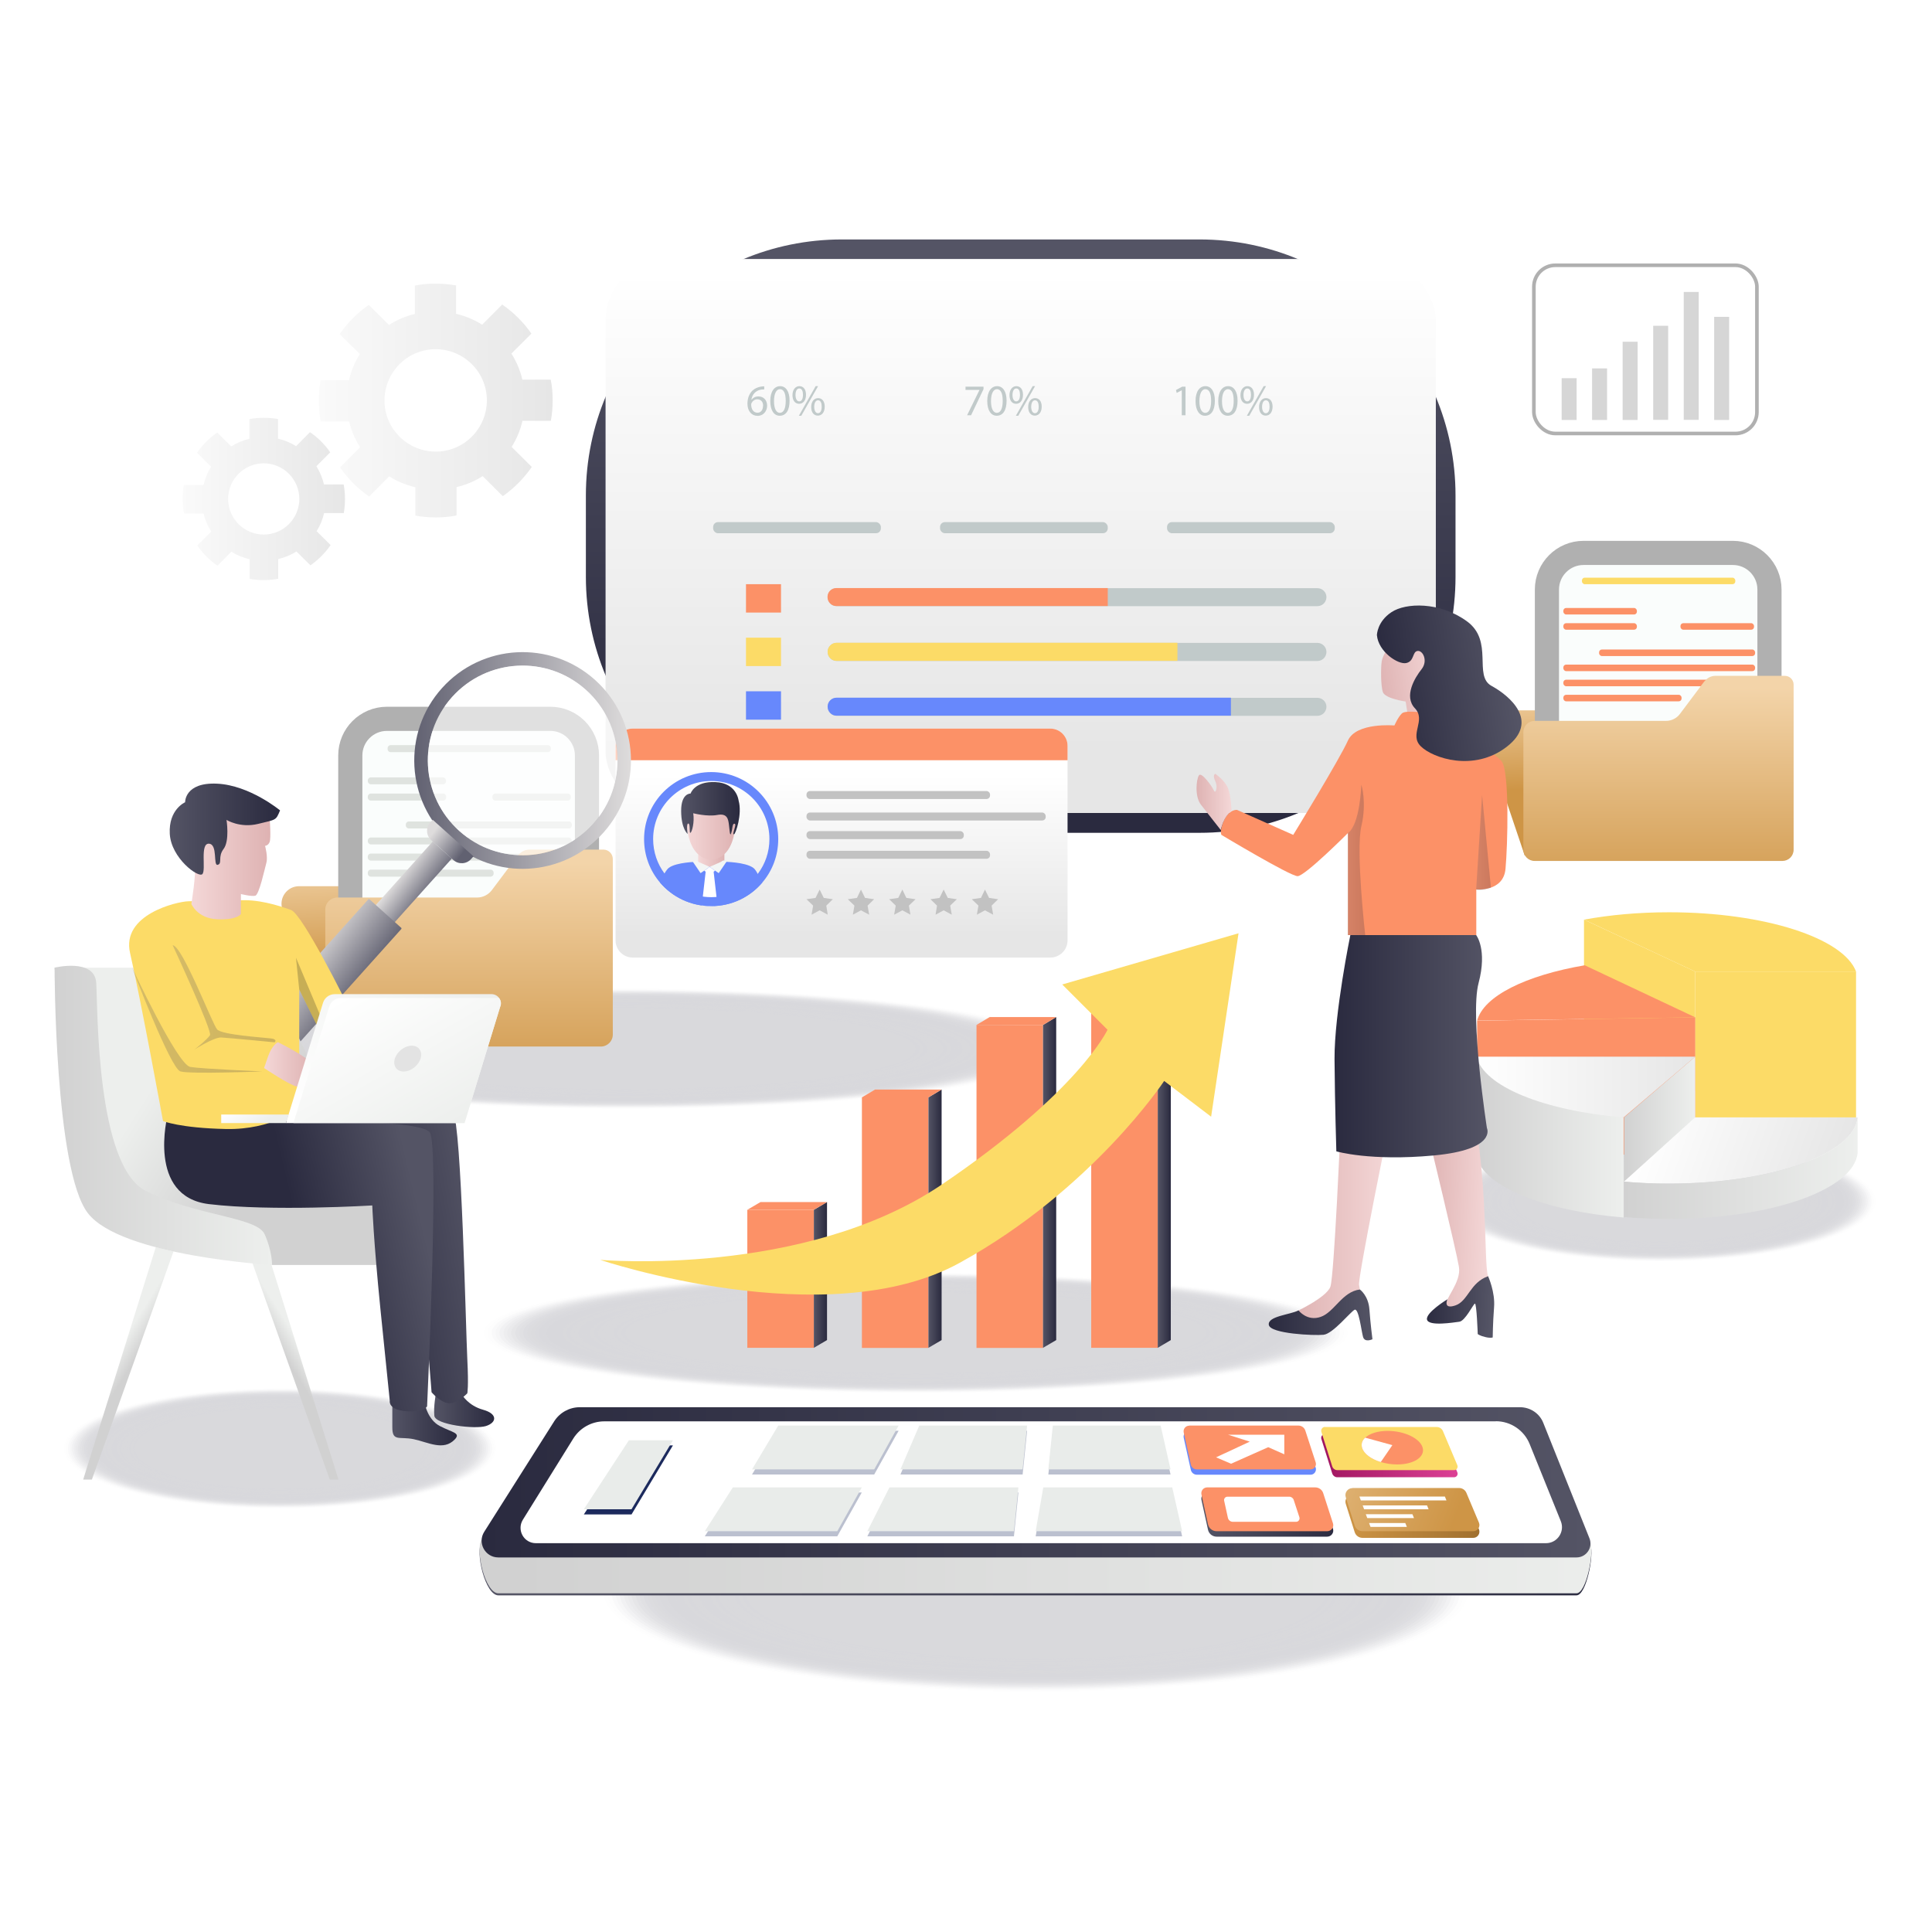 <svg xmlns="http://www.w3.org/2000/svg" xmlns:xlink="http://www.w3.org/1999/xlink" id="Capa_1" viewBox="0 0 160 160"><defs><style>.cls-1{fill:#1c2a5d;}.cls-2{mask:url(#mask);}.cls-3{filter:url(#luminosity-noclip);}.cls-4{fill:#d6d6d6;}.cls-5{filter:url(#luminosity-noclip-11);}.cls-6,.cls-7,.cls-8,.cls-9,.cls-10,.cls-11,.cls-12,.cls-13,.cls-14,.cls-15,.cls-16,.cls-17,.cls-18,.cls-19,.cls-20,.cls-21,.cls-22,.cls-23,.cls-24,.cls-25,.cls-26,.cls-27,.cls-28,.cls-29,.cls-30,.cls-31,.cls-32,.cls-33,.cls-34,.cls-35,.cls-36,.cls-37,.cls-38,.cls-39,.cls-40,.cls-41,.cls-42,.cls-43{fill:#2a2a3f;}.cls-44{filter:url(#luminosity-noclip-3);}.cls-45{filter:url(#luminosity-noclip-9);}.cls-46{filter:url(#luminosity-noclip-7);}.cls-47{filter:url(#luminosity-noclip-5);}.cls-48{fill:#e3e3e3;}.cls-49{fill:url(#linear-gradient-7);}.cls-50{fill:url(#linear-gradient-5);}.cls-51{fill:url(#linear-gradient-6);}.cls-52{fill:url(#linear-gradient-4);}.cls-53{fill:url(#linear-gradient-3);}.cls-54{fill:url(#linear-gradient-2);}.cls-55{fill:url(#linear-gradient-9);}.cls-55,.cls-56,.cls-57,.cls-58,.cls-59,.cls-60{mix-blend-mode:multiply;}.cls-56{fill:url(#linear-gradient-8);}.cls-61{fill:#6788fc;}.cls-62{fill:url(#linear-gradient);}.cls-63{opacity:.61;}.cls-63,.cls-64{fill:#fff;}.cls-7{opacity:.03;}.cls-8{opacity:.08;}.cls-9{opacity:.05;}.cls-10{opacity:.16;}.cls-11{opacity:.14;}.cls-12{opacity:.24;}.cls-13{opacity:.11;}.cls-14{opacity:.32;}.cls-15{opacity:.3;}.cls-16{opacity:.27;}.cls-17{opacity:.49;}.cls-18{opacity:.22;}.cls-19{opacity:.19;}.cls-20{opacity:.65;}.cls-21{opacity:.62;}.cls-22{opacity:.57;}.cls-23{opacity:.59;}.cls-24{opacity:.51;}.cls-25{opacity:.54;}.cls-26{opacity:.95;}.cls-27{opacity:.97;}.cls-28{opacity:.43;}.cls-29{opacity:.46;}.cls-30{opacity:.41;}.cls-31{opacity:.35;}.cls-32{opacity:.38;}.cls-33{opacity:.68;}.cls-34{opacity:.73;}.cls-35{opacity:.89;}.cls-36{opacity:.84;}.cls-37{opacity:.86;}.cls-38{opacity:.92;}.cls-39{opacity:.81;}.cls-40{opacity:.7;}.cls-41{opacity:.76;}.cls-42{opacity:.78;}.cls-65{mask:url(#mask-2);}.cls-66{mask:url(#mask-3);}.cls-67{mask:url(#mask-4);}.cls-68{mask:url(#mask-5);}.cls-69{mask:url(#mask-7);}.cls-70{mask:url(#mask-6);}.cls-71{mask:url(#mask-1);}.cls-72{mask:url(#mask-9);}.cls-73{mask:url(#mask-8);}.cls-57{fill:url(#linear-gradient-10);}.cls-58{fill:url(#linear-gradient-11);}.cls-59{fill:url(#linear-gradient-13);}.cls-60{fill:url(#linear-gradient-12);}.cls-74{fill:#fafdfc;stroke-width:2px;}.cls-74,.cls-75{stroke:#b0b0b0;stroke-miterlimit:10;}.cls-76{fill:#98e1fd;}.cls-77{fill:#d1e7e7;}.cls-78{fill:#d3e8e7;}.cls-79{fill:#c1caca;}.cls-43{opacity:0;}.cls-80{fill:#f2dec4;}.cls-81{fill:url(#linear-gradient-63);}.cls-81,.cls-82,.cls-83,.cls-84{opacity:.23;}.cls-82{fill:url(#linear-gradient-64);}.cls-83{fill:url(#linear-gradient-38);}.cls-84{fill:url(#linear-gradient-39);}.cls-85{fill:url(#linear-gradient-43);}.cls-86{fill:url(#linear-gradient-40);}.cls-87{fill:url(#linear-gradient-41);}.cls-88{fill:url(#linear-gradient-42);}.cls-89{fill:url(#linear-gradient-49);}.cls-90{fill:url(#linear-gradient-48);}.cls-91{fill:url(#linear-gradient-45);}.cls-92{fill:url(#linear-gradient-47);}.cls-93{fill:url(#linear-gradient-44);}.cls-94{fill:url(#linear-gradient-46);}.cls-95{fill:url(#linear-gradient-19);}.cls-96{fill:url(#linear-gradient-14);}.cls-97{fill:url(#linear-gradient-21);}.cls-98{fill:url(#linear-gradient-20);}.cls-99{fill:url(#linear-gradient-22);}.cls-100{fill:url(#linear-gradient-23);}.cls-101{fill:url(#linear-gradient-28);}.cls-102{fill:url(#linear-gradient-25);}.cls-103{fill:url(#linear-gradient-32);}.cls-104{fill:url(#linear-gradient-31);}.cls-105{fill:url(#linear-gradient-33);}.cls-106{fill:url(#linear-gradient-30);}.cls-107{fill:url(#linear-gradient-15);}.cls-108{fill:url(#linear-gradient-16);}.cls-109{fill:url(#linear-gradient-17);}.cls-110{fill:url(#linear-gradient-18);}.cls-111{fill:url(#linear-gradient-35);}.cls-112{fill:url(#linear-gradient-34);}.cls-113{fill:url(#linear-gradient-36);}.cls-114{fill:url(#linear-gradient-27);}.cls-115{fill:url(#linear-gradient-24);}.cls-116{fill:url(#linear-gradient-26);}.cls-117{fill:url(#linear-gradient-29);}.cls-118{fill:url(#linear-gradient-37);}.cls-119{fill:url(#linear-gradient-57);}.cls-120{fill:url(#linear-gradient-58);}.cls-121{fill:url(#linear-gradient-59);}.cls-122{fill:url(#linear-gradient-53);}.cls-123{fill:url(#linear-gradient-54);}.cls-124{fill:url(#linear-gradient-55);}.cls-125{fill:url(#linear-gradient-56);}.cls-126{fill:url(#linear-gradient-50);}.cls-127{fill:url(#linear-gradient-51);}.cls-128{fill:url(#linear-gradient-52);}.cls-129{fill:url(#linear-gradient-60);}.cls-130{fill:url(#linear-gradient-61);}.cls-131{fill:url(#linear-gradient-62);}.cls-75{fill:none;stroke-width:.3px;}.cls-132{opacity:.18;}.cls-133{opacity:.3;}.cls-134{fill:#1e1f1f;opacity:.24;}.cls-135{fill:#e9ecea;}.cls-136{fill:#f3f6f5;}.cls-137{fill:#c2c2c2;}.cls-138{fill:#dfe3df;}.cls-139{fill:#fcdb67;}.cls-140{mask:url(#mask-10);}.cls-141{mask:url(#mask-11);}.cls-142{fill:#fc9167;}</style><linearGradient id="linear-gradient" x1="122.28" y1="94.17" x2="134.46" y2="94.17" gradientUnits="userSpaceOnUse"><stop offset="0" stop-color="#d1d1d1"></stop><stop offset="1" stop-color="#edefed"></stop></linearGradient><linearGradient id="linear-gradient-2" x1="134.5" x2="140.39" xlink:href="#linear-gradient"></linearGradient><linearGradient id="linear-gradient-3" x1="122.28" y1="90.03" x2="140.39" y2="90.03" gradientUnits="userSpaceOnUse"><stop offset="0" stop-color="#fff"></stop><stop offset="1" stop-color="#e6e6e6"></stop></linearGradient><linearGradient id="linear-gradient-4" x1="136.44" y1="92.44" x2="151.97" y2="97.99" xlink:href="#linear-gradient-3"></linearGradient><linearGradient id="linear-gradient-5" x1="134.5" y1="96.75" x2="153.84" y2="96.75" xlink:href="#linear-gradient"></linearGradient><linearGradient id="linear-gradient-6" x1="84.53" y1="20.93" x2="84.53" y2="63.43" gradientTransform="translate(40.14 128.93) rotate(-90)" gradientUnits="userSpaceOnUse"><stop offset="0" stop-color="#545465"></stop><stop offset="1" stop-color="#2a2a3f"></stop></linearGradient><linearGradient id="linear-gradient-7" x1="84.53" y1="22.48" x2="84.53" y2="62.17" xlink:href="#linear-gradient-3"></linearGradient><filter id="luminosity-noclip" x="57.87" y="26.01" width="8.53" height="14.22" color-interpolation-filters="sRGB" filterUnits="userSpaceOnUse"></filter><filter id="luminosity-noclip-2" x="57.87" y="-6708.24" width="8.53" height="32766" color-interpolation-filters="sRGB" filterUnits="userSpaceOnUse"></filter><mask id="mask-1" x="57.87" y="-6708.24" width="8.53" height="32766" maskUnits="userSpaceOnUse"></mask><linearGradient id="linear-gradient-8" x1="61.83" y1="38.34" x2="62.25" y2="27.18" gradientUnits="userSpaceOnUse"><stop offset="0" stop-color="#1a1a1a"></stop><stop offset="1" stop-color="#fff"></stop></linearGradient><mask id="mask" x="57.87" y="26.01" width="8.53" height="14.22" maskUnits="userSpaceOnUse"><g class="cls-3"><g class="cls-71"><path class="cls-56" d="M65.17,26.01c-4.03,0-7.3,3.27-7.3,7.3,0,3.22,2.09,5.95,4.99,6.92l.48-1.79c-2.62-.93-4.33-3.83-3.33-6.91.67-2.09,2.57-3.48,4.73-3.65.08,0,.43,0,.77.02.4.02.76-.24.87-.63h0c.17-.62-.29-1.23-.92-1.26-.09,0-.18,0-.27,0Z"></path></g></g></mask><filter id="luminosity-noclip-3" x="62.86" y="26.38" width="9.61" height="14.23" color-interpolation-filters="sRGB" filterUnits="userSpaceOnUse"></filter><filter id="luminosity-noclip-4" x="62.86" y="-6708.24" width="9.61" height="32766" color-interpolation-filters="sRGB" filterUnits="userSpaceOnUse"></filter><mask id="mask-3" x="62.86" y="-6708.24" width="9.61" height="32766" maskUnits="userSpaceOnUse"></mask><linearGradient id="linear-gradient-9" x1="69.42" y1="29" x2="66.94" y2="40.53" gradientUnits="userSpaceOnUse"><stop offset="0" stop-color="#4d4d4d"></stop><stop offset="1" stop-color="#fff"></stop></linearGradient><mask id="mask-2" x="62.86" y="26.38" width="9.61" height="14.23" maskUnits="userSpaceOnUse"><g class="cls-44"><g class="cls-66"><path class="cls-55" d="M72.47,33.31c0,4.02-3.27,7.29-7.3,7.29-.06,0-.12,0-.18,0-.74-.02-1.45-.15-2.12-.37l.48-1.79c.55.2,1.14.31,1.75.31h.07c2.39,0,4.57-1.54,5.22-3.84.85-3.02-.8-5.8-3.35-6.73-.46-.17-.74-.64-.61-1.12h0c.14-.51.68-.82,1.17-.64,2.77.98,4.78,3.59,4.86,6.68,0,.07,0,.14,0,.21Z"></path></g></g></mask><filter id="luminosity-noclip-5" x="76.22" y="26.01" width="14.22" height="8.53" color-interpolation-filters="sRGB" filterUnits="userSpaceOnUse"></filter><filter id="luminosity-noclip-6" x="76.22" y="-6708.24" width="14.22" height="32766" color-interpolation-filters="sRGB" filterUnits="userSpaceOnUse"></filter><mask id="mask-5" x="76.22" y="-6708.24" width="14.22" height="32766" maskUnits="userSpaceOnUse"></mask><linearGradient id="linear-gradient-10" x1="6450.94" y1="3336.51" x2="6451.36" y2="3325.35" gradientTransform="translate(3414.62 -6420.97) rotate(90)" xlink:href="#linear-gradient-8"></linearGradient><mask id="mask-4" x="76.22" y="26.01" width="14.22" height="8.53" maskUnits="userSpaceOnUse"><g class="cls-47"><g class="cls-68"><path class="cls-57" d="M90.43,33.31c0-4.03-3.27-7.3-7.3-7.3-3.22,0-5.95,2.09-6.92,4.99l1.79.48c.93-2.62,3.83-4.33,6.91-3.33,2.09.67,3.48,2.57,3.65,4.73,0,.08,0,.43-.02.77-.02.4.24.76.63.87h0c.62.17,1.23-.29,1.26-.92,0-.09,0-.18,0-.27Z"></path></g></g></mask><filter id="luminosity-noclip-7" x="75.84" y="31" width="14.23" height="9.61" color-interpolation-filters="sRGB" filterUnits="userSpaceOnUse"></filter><filter id="luminosity-noclip-8" x="75.84" y="-6708.24" width="14.23" height="32766" color-interpolation-filters="sRGB" filterUnits="userSpaceOnUse"></filter><mask id="mask-7" x="75.84" y="-6708.24" width="14.23" height="32766" maskUnits="userSpaceOnUse"></mask><linearGradient id="linear-gradient-11" x1="6458.53" y1="3327.17" x2="6456.05" y2="3338.7" gradientTransform="translate(3414.62 -6420.97) rotate(90)" xlink:href="#linear-gradient-9"></linearGradient><mask id="mask-6" x="75.84" y="31" width="14.23" height="9.61" maskUnits="userSpaceOnUse"><g class="cls-46"><g class="cls-69"><path class="cls-58" d="M83.13,40.6c-4.02,0-7.29-3.27-7.29-7.3,0-.06,0-.12,0-.18.02-.74.15-1.45.37-2.12l1.79.48c-.2.55-.31,1.14-.31,1.75v.07c0,2.39,1.54,4.57,3.84,5.22,3.02.85,5.8-.8,6.73-3.35.17-.46.64-.74,1.12-.61h0c.51.14.82.68.64,1.17-.98,2.77-3.59,4.78-6.68,4.86-.07,0-.14,0-.21,0Z"></path></g></g></mask><filter id="luminosity-noclip-9" x="97.85" y="26.01" width="10.56" height="12.92" color-interpolation-filters="sRGB" filterUnits="userSpaceOnUse"></filter><filter id="luminosity-noclip-10" x="97.85" y="-6708.24" width="10.56" height="32766" color-interpolation-filters="sRGB" filterUnits="userSpaceOnUse"></filter><mask id="mask-9" x="97.85" y="-6708.24" width="10.56" height="32766" maskUnits="userSpaceOnUse"></mask><linearGradient id="linear-gradient-12" x1="9462.55" y1="844.43" x2="9462.96" y2="833.27" gradientTransform="translate(7387.97 -6066.48) rotate(135)" xlink:href="#linear-gradient-8"></linearGradient><mask id="mask-8" x="97.85" y="26.01" width="10.56" height="12.92" maskUnits="userSpaceOnUse"><g class="cls-45"><g class="cls-72"><path class="cls-60" d="M106.27,38.47c2.85-2.85,2.85-7.47,0-10.33-2.28-2.28-5.69-2.74-8.42-1.36l.92,1.6c2.52-1.2,5.76-.35,7.25,2.53,1,1.95.65,4.28-.76,5.93-.05.06-.31.3-.56.52-.3.27-.37.71-.17,1.06h0c.32.55,1.07.67,1.54.23.07-.06.13-.13.2-.19Z"></path></g></g></mask><filter id="luminosity-noclip-11" x="93.81" y="26.78" width="10.94" height="13.82" color-interpolation-filters="sRGB" filterUnits="userSpaceOnUse"></filter><filter id="luminosity-noclip-12" x="93.81" y="-6708.24" width="10.94" height="32766" color-interpolation-filters="sRGB" filterUnits="userSpaceOnUse"></filter><mask id="mask-11" x="93.81" y="-6708.24" width="10.94" height="32766" maskUnits="userSpaceOnUse"></mask><linearGradient id="linear-gradient-13" x1="9470.13" y1="835.08" x2="9467.65" y2="846.62" gradientTransform="translate(7387.97 -6066.48) rotate(135)" xlink:href="#linear-gradient-9"></linearGradient><mask id="mask-10" x="93.81" y="26.78" width="10.94" height="13.82" maskUnits="userSpaceOnUse"><g class="cls-5"><g class="cls-141"><path class="cls-59" d="M95.95,38.46c-2.84-2.84-2.84-7.47,0-10.32.04-.04.09-.09.13-.12.53-.51,1.13-.92,1.76-1.24l.92,1.6c-.53.25-1.03.59-1.46,1.02l-.05.05c-1.69,1.69-2.14,4.32-.98,6.41,1.53,2.74,4.67,3.53,7.13,2.39.45-.21.98-.07,1.22.36h0c.26.46.1,1.06-.38,1.28-2.65,1.27-5.91.84-8.16-1.28-.05-.05-.1-.09-.15-.14Z"></path></g></g></mask><linearGradient id="linear-gradient-14" x1="69.69" y1="64.21" x2="69.69" y2="77.39" xlink:href="#linear-gradient-3"></linearGradient><linearGradient id="linear-gradient-15" x1="57.82" y1="71.16" x2="59.98" y2="71.16" gradientUnits="userSpaceOnUse"><stop offset="0" stop-color="#f4d7d7"></stop><stop offset="1" stop-color="#deb2b2"></stop></linearGradient><linearGradient id="linear-gradient-16" x1="56.86" y1="68.97" x2="60.94" y2="68.97" xlink:href="#linear-gradient-15"></linearGradient><linearGradient id="linear-gradient-17" x1="56.42" y1="66.93" x2="61.27" y2="66.93" gradientTransform="matrix(1,0,0,1,0,0)" xlink:href="#linear-gradient-6"></linearGradient><linearGradient id="linear-gradient-18" x1="33.84" y1="70.63" x2="34.3" y2="80" gradientUnits="userSpaceOnUse"><stop offset="0" stop-color="#f3d4a9"></stop><stop offset="1" stop-color="#ce9546"></stop></linearGradient><linearGradient id="linear-gradient-19" x1="38.85" y1="71.43" x2="38.85" y2="91.14" xlink:href="#linear-gradient-18"></linearGradient><linearGradient id="linear-gradient-20" x1="34.31" y1="62.98" x2="52.25" y2="62.98" gradientUnits="userSpaceOnUse"><stop offset="0" stop-color="#616171"></stop><stop offset="1" stop-color="#dedcdc"></stop></linearGradient><linearGradient id="linear-gradient-21" x1="38.24" y1="70.74" x2="35.87" y2="68.93" gradientTransform="translate(111.34 97.18) rotate(138.11)" xlink:href="#linear-gradient-20"></linearGradient><linearGradient id="linear-gradient-22" x1="35.49" y1="74.32" x2="33.1" y2="72.49" gradientTransform="translate(108.35 105.01) rotate(138.11)" xlink:href="#linear-gradient-20"></linearGradient><linearGradient id="linear-gradient-23" x1="29.4" y1="82.41" x2="25.13" y2="79.11" xlink:href="#linear-gradient-20"></linearGradient><linearGradient id="linear-gradient-24" x1="15.11" y1="41.33" x2="28.57" y2="41.33" gradientUnits="userSpaceOnUse"><stop offset="0" stop-color="#fafafa"></stop><stop offset="1" stop-color="#e6e6e6"></stop></linearGradient><linearGradient id="linear-gradient-25" x1="26.41" y1="33.16" x2="45.76" y2="33.16" xlink:href="#linear-gradient-24"></linearGradient><linearGradient id="linear-gradient-26" x1="67.4" y1="105.59" x2="68.49" y2="105.59" gradientTransform="matrix(1,0,0,1,0,0)" xlink:href="#linear-gradient-6"></linearGradient><linearGradient id="linear-gradient-27" x1="76.89" y1="100.93" x2="77.98" y2="100.93" gradientTransform="matrix(1,0,0,1,0,0)" xlink:href="#linear-gradient-6"></linearGradient><linearGradient id="linear-gradient-28" x1="86.38" y1="97.93" x2="87.47" y2="97.93" gradientTransform="matrix(1,0,0,1,0,0)" xlink:href="#linear-gradient-6"></linearGradient><linearGradient id="linear-gradient-29" x1="95.88" y1="96.36" x2="96.96" y2="96.36" gradientTransform="matrix(1,0,0,1,0,0)" xlink:href="#linear-gradient-6"></linearGradient><linearGradient id="linear-gradient-30" x1="10.8" y1="113.19" x2="9.39" y2="112.31" xlink:href="#linear-gradient"></linearGradient><linearGradient id="linear-gradient-31" x1="5997.32" y1="113.19" x2="5995.92" y2="112.31" gradientTransform="translate(6021.45) rotate(-180) scale(1 -1)" xlink:href="#linear-gradient"></linearGradient><linearGradient id="linear-gradient-32" x1="22.92" y1="93.98" x2="13.66" y2="88.17" xlink:href="#linear-gradient"></linearGradient><linearGradient id="linear-gradient-33" x1="4.51" y1="92.37" x2="22.53" y2="92.37" xlink:href="#linear-gradient"></linearGradient><linearGradient id="linear-gradient-34" x1="32.48" y1="117.69" x2="37.83" y2="117.69" gradientTransform="matrix(1,0,0,1,0,0)" xlink:href="#linear-gradient-6"></linearGradient><linearGradient id="linear-gradient-35" x1="35.95" y1="116.78" x2="40.92" y2="116.78" gradientTransform="matrix(1,0,0,1,0,0)" xlink:href="#linear-gradient-6"></linearGradient><linearGradient id="linear-gradient-36" x1="40.09" y1="101.87" x2="28.85" y2="103.84" gradientTransform="matrix(1,0,0,1,0,0)" xlink:href="#linear-gradient-6"></linearGradient><linearGradient id="linear-gradient-37" x1="35.15" y1="102.04" x2="25.23" y2="104.39" gradientTransform="matrix(1,0,0,1,0,0)" xlink:href="#linear-gradient-6"></linearGradient><linearGradient id="linear-gradient-38" x1="14.3" y1="82.61" x2="22.81" y2="82.61" gradientTransform="matrix(1,0,0,1,0,0)" xlink:href="#linear-gradient-6"></linearGradient><linearGradient id="linear-gradient-39" x1="10.92" y1="84.47" x2="21.74" y2="84.47" gradientTransform="matrix(1,0,0,1,0,0)" xlink:href="#linear-gradient-6"></linearGradient><linearGradient id="linear-gradient-40" x1="21.87" y1="88.15" x2="25.88" y2="88.15" xlink:href="#linear-gradient-15"></linearGradient><linearGradient id="linear-gradient-41" x1="6084.63" y1="94.48" x2="6073.6" y2="80.06" gradientTransform="translate(6112.26) rotate(-180) scale(1 -1)" gradientUnits="userSpaceOnUse"><stop offset="0" stop-color="#fff"></stop><stop offset="1" stop-color="#edefed"></stop></linearGradient><linearGradient id="linear-gradient-42" x1="6082.79" y1="81.96" x2="6075.98" y2="93.9" xlink:href="#linear-gradient-41"></linearGradient><linearGradient id="linear-gradient-43" x1="9203.64" y1="91.19" x2="9204.93" y2="93.22" gradientTransform="translate(-9183.46)" xlink:href="#linear-gradient-41"></linearGradient><linearGradient id="linear-gradient-44" x1="15.85" y1="71.44" x2="22.39" y2="71.44" xlink:href="#linear-gradient-15"></linearGradient><linearGradient id="linear-gradient-45" x1="14.06" y1="68.67" x2="23.19" y2="68.67" gradientTransform="matrix(1,0,0,1,0,0)" xlink:href="#linear-gradient-6"></linearGradient><linearGradient id="linear-gradient-46" x1="6102.31" y1="125.9" x2="6007.67" y2="125.9" gradientTransform="translate(6145.14) rotate(-180) scale(1 -1)" xlink:href="#linear-gradient-6"></linearGradient><linearGradient id="linear-gradient-47" x1="6102.31" y1="125.73" x2="6007.67" y2="125.73" gradientTransform="translate(6145.14) rotate(-180) scale(1 -1)" xlink:href="#linear-gradient"></linearGradient><linearGradient id="linear-gradient-48" x1="6013.42" y1="122.76" x2="6105.25" y2="122.76" gradientTransform="translate(6145.14) rotate(-180) scale(1 -1)" xlink:href="#linear-gradient-6"></linearGradient><linearGradient id="linear-gradient-49" x1="6022.62" y1="125.56" x2="6033.72" y2="125.56" gradientTransform="translate(6145.14) rotate(-180) scale(1 -1)" gradientUnits="userSpaceOnUse"><stop offset="0" stop-color="#a0702f"></stop><stop offset="1" stop-color="#ce9546"></stop></linearGradient><linearGradient id="linear-gradient-50" x1="6024.44" y1="120.55" x2="6035.74" y2="120.55" gradientTransform="translate(6145.14) rotate(-180) scale(1 -1)" gradientUnits="userSpaceOnUse"><stop offset="0" stop-color="#dc4095"></stop><stop offset="1" stop-color="#9f155f"></stop></linearGradient><linearGradient id="linear-gradient-51" x1="5977.48" y1="114.8" x2="5965.99" y2="114.8" gradientTransform="translate(6087.77 8.98) rotate(-180) scale(1 -1.01) skewX(5.25)" xlink:href="#linear-gradient-6"></linearGradient><linearGradient id="linear-gradient-52" x1="6045.33" y1="118.42" x2="6024.82" y2="126.37" gradientTransform="translate(6145.14) rotate(-180) scale(1 -1)" xlink:href="#linear-gradient-18"></linearGradient><linearGradient id="linear-gradient-53" x1="132.64" y1="56.23" x2="133.07" y2="65.03" xlink:href="#linear-gradient-18"></linearGradient><linearGradient id="linear-gradient-54" x1="137.36" y1="56.98" x2="137.36" y2="75.51" xlink:href="#linear-gradient-18"></linearGradient><linearGradient id="linear-gradient-55" x1="7036.42" y1="-423.44" x2="7041.73" y2="-423.44" gradientTransform="translate(7138.17 -597.73) rotate(171.24) scale(1 -1)" xlink:href="#linear-gradient-15"></linearGradient><linearGradient id="linear-gradient-56" x1="6948.23" y1="101.29" x2="6956.46" y2="101.29" gradientTransform="translate(7063.35) rotate(-180) scale(1 -1)" xlink:href="#linear-gradient-15"></linearGradient><linearGradient id="linear-gradient-57" x1="6855.93" y1="272.4" x2="6861.43" y2="272.4" gradientTransform="translate(6984.51 144.63) rotate(-177.36) scale(1 -1)" xlink:href="#linear-gradient-15"></linearGradient><linearGradient id="linear-gradient-58" x1="7030.71" y1="-422.33" x2="7041.48" y2="-422.33" gradientTransform="translate(7138.17 -597.73) rotate(171.24) scale(1 -1)" xlink:href="#linear-gradient-6"></linearGradient><linearGradient id="linear-gradient-59" x1="6940.16" y1="86.65" x2="6952.83" y2="86.65" gradientTransform="translate(7063.35) rotate(-180) scale(1 -1)" xlink:href="#linear-gradient-6"></linearGradient><linearGradient id="linear-gradient-60" x1="6949.68" y1="108.9" x2="6958.28" y2="108.9" gradientTransform="translate(7063.35) rotate(-180) scale(1 -1)" xlink:href="#linear-gradient-6"></linearGradient><linearGradient id="linear-gradient-61" x1="6855.47" y1="279.29" x2="6860.98" y2="279.29" gradientTransform="translate(6984.51 144.63) rotate(-177.36) scale(1 -1)" xlink:href="#linear-gradient-6"></linearGradient><linearGradient id="linear-gradient-62" x1="6961.36" y1="66.41" x2="6964.25" y2="66.41" gradientTransform="translate(7063.35) rotate(-180) scale(1 -1)" xlink:href="#linear-gradient-15"></linearGradient><linearGradient id="linear-gradient-63" x1="122.25" y1="69.78" x2="123.47" y2="69.78" gradientTransform="matrix(1,0,0,1,0,0)" xlink:href="#linear-gradient-6"></linearGradient><linearGradient id="linear-gradient-64" x1="111.62" y1="71.21" x2="113.06" y2="71.21" gradientTransform="matrix(1,0,0,1,0,0)" xlink:href="#linear-gradient-6"></linearGradient></defs><g class="cls-132"><ellipse class="cls-43" cx="137.44" cy="99.49" rx="18.04" ry="5.03"></ellipse><ellipse class="cls-7" cx="137.44" cy="99.49" rx="17.88" ry="4.98"></ellipse><ellipse class="cls-9" cx="137.44" cy="99.49" rx="17.72" ry="4.94"></ellipse><ellipse class="cls-8" cx="137.44" cy="99.49" rx="17.56" ry="4.89"></ellipse><ellipse class="cls-13" cx="137.44" cy="99.49" rx="17.39" ry="4.85"></ellipse><ellipse class="cls-11" cx="137.44" cy="99.49" rx="17.23" ry="4.8"></ellipse><ellipse class="cls-10" cx="137.44" cy="99.49" rx="17.07" ry="4.76"></ellipse><ellipse class="cls-19" cx="137.44" cy="99.49" rx="16.9" ry="4.71"></ellipse><ellipse class="cls-18" cx="137.44" cy="99.49" rx="16.74" ry="4.67"></ellipse><ellipse class="cls-12" cx="137.44" cy="99.49" rx="16.58" ry="4.62"></ellipse><ellipse class="cls-16" cx="137.44" cy="99.49" rx="16.42" ry="4.58"></ellipse><ellipse class="cls-15" cx="137.44" cy="99.49" rx="16.25" ry="4.53"></ellipse><ellipse class="cls-14" cx="137.44" cy="99.49" rx="16.09" ry="4.49"></ellipse><ellipse class="cls-31" cx="137.44" cy="99.49" rx="15.93" ry="4.44"></ellipse><ellipse class="cls-32" cx="137.44" cy="99.49" rx="15.76" ry="4.39"></ellipse><ellipse class="cls-30" cx="137.44" cy="99.49" rx="15.6" ry="4.35"></ellipse><ellipse class="cls-28" cx="137.44" cy="99.49" rx="15.44" ry="4.3"></ellipse><ellipse class="cls-29" cx="137.44" cy="99.49" rx="15.28" ry="4.26"></ellipse><ellipse class="cls-17" cx="137.44" cy="99.49" rx="15.11" ry="4.21"></ellipse><ellipse class="cls-24" cx="137.44" cy="99.49" rx="14.95" ry="4.17"></ellipse><ellipse class="cls-25" cx="137.44" cy="99.49" rx="14.79" ry="4.12"></ellipse><ellipse class="cls-22" cx="137.44" cy="99.49" rx="14.62" ry="4.08"></ellipse><ellipse class="cls-23" cx="137.44" cy="99.49" rx="14.46" ry="4.03"></ellipse><ellipse class="cls-21" cx="137.44" cy="99.49" rx="14.3" ry="3.99"></ellipse><ellipse class="cls-20" cx="137.44" cy="99.49" rx="14.14" ry="3.94"></ellipse><ellipse class="cls-33" cx="137.44" cy="99.49" rx="13.97" ry="3.89"></ellipse><ellipse class="cls-40" cx="137.44" cy="99.49" rx="13.81" ry="3.85"></ellipse><ellipse class="cls-34" cx="137.44" cy="99.49" rx="13.65" ry="3.8"></ellipse><ellipse class="cls-41" cx="137.44" cy="99.49" rx="13.48" ry="3.76"></ellipse><ellipse class="cls-42" cx="137.44" cy="99.49" rx="13.32" ry="3.71"></ellipse><ellipse class="cls-39" cx="137.44" cy="99.49" rx="13.16" ry="3.67"></ellipse><ellipse class="cls-36" cx="137.44" cy="99.49" rx="13" ry="3.62"></ellipse><ellipse class="cls-37" cx="137.44" cy="99.49" rx="12.83" ry="3.58"></ellipse><ellipse class="cls-35" cx="137.44" cy="99.49" rx="12.67" ry="3.53"></ellipse><ellipse class="cls-38" cx="137.44" cy="99.49" rx="12.51" ry="3.49"></ellipse><ellipse class="cls-26" cx="137.44" cy="99.49" rx="12.34" ry="3.44"></ellipse><ellipse class="cls-27" cx="137.44" cy="99.49" rx="12.18" ry="3.4"></ellipse><ellipse class="cls-6" cx="137.44" cy="99.49" rx="12.02" ry="3.35"></ellipse></g><polygon class="cls-139" points="140.39 80.46 140.39 90.36 131.18 86.05 131.18 76.16 140.39 80.46"></polygon><path class="cls-139" d="M153.71,80.46h-13.32l-9.2-4.3c2.12-.39,4.5-.61,7.03-.61,7.92,0,14.45,2.14,15.49,4.91Z"></path><rect class="cls-139" x="140.39" y="80.46" width="13.32" height="12.08"></rect><path class="cls-142" d="M140.39,84.25l-18.06.27c.54-2.03,4.04-3.75,8.91-4.58l9.15,4.31Z"></path><polygon class="cls-142" points="140.39 84.25 140.39 95.53 122.33 95.8 122.33 84.53 140.39 84.25"></polygon><path class="cls-62" d="M134.46,92.54v8.29c-6.58-.55-11.58-2.56-12.18-5.03v-8.29l12.18,5.03Z"></path><polygon class="cls-54" points="140.39 87.51 140.39 95.8 134.5 100.84 134.5 92.54 140.39 87.51"></polygon><path class="cls-53" d="M140.39,87.51l-5.93,5.03c-6.58-.55-11.58-2.56-12.18-5.03h18.11Z"></path><path class="cls-52" d="M153.84,92.54c-.28,3.05-7.17,5.48-15.63,5.48-1.28,0-2.53-.06-3.72-.16l5.89-5.32h13.46Z"></path><path class="cls-50" d="M153.84,92.54v2.93c-.28,3.05-7.17,5.48-15.63,5.48-1.28,0-2.53-.06-3.72-.16v-2.93c1.19.11,2.44.16,3.72.16,8.46,0,15.35-2.44,15.63-5.48Z"></path><g class="cls-132"><ellipse class="cls-43" cx="85.78" cy="131.87" rx="36.1" ry="8.3"></ellipse><ellipse class="cls-7" cx="85.78" cy="131.87" rx="35.77" ry="8.23"></ellipse><ellipse class="cls-9" cx="85.78" cy="131.87" rx="35.45" ry="8.15"></ellipse><ellipse class="cls-8" cx="85.78" cy="131.87" rx="35.12" ry="8.08"></ellipse><ellipse class="cls-13" cx="85.78" cy="131.87" rx="34.79" ry="8"></ellipse><ellipse class="cls-11" cx="85.78" cy="131.87" rx="34.47" ry="7.93"></ellipse><ellipse class="cls-10" cx="85.78" cy="131.87" rx="34.14" ry="7.85"></ellipse><ellipse class="cls-19" cx="85.78" cy="131.87" rx="33.82" ry="7.78"></ellipse><ellipse class="cls-18" cx="85.78" cy="131.87" rx="33.49" ry="7.7"></ellipse><ellipse class="cls-12" cx="85.78" cy="131.87" rx="33.16" ry="7.63"></ellipse><ellipse class="cls-16" cx="85.78" cy="131.87" rx="32.84" ry="7.55"></ellipse><ellipse class="cls-15" cx="85.78" cy="131.87" rx="32.51" ry="7.48"></ellipse><ellipse class="cls-14" cx="85.78" cy="131.87" rx="32.19" ry="7.4"></ellipse><ellipse class="cls-31" cx="85.78" cy="131.87" rx="31.86" ry="7.33"></ellipse><ellipse class="cls-32" cx="85.78" cy="131.87" rx="31.54" ry="7.25"></ellipse><ellipse class="cls-30" cx="85.78" cy="131.87" rx="31.21" ry="7.18"></ellipse><ellipse class="cls-28" cx="85.78" cy="131.87" rx="30.88" ry="7.1"></ellipse><ellipse class="cls-29" cx="85.78" cy="131.87" rx="30.56" ry="7.03"></ellipse><ellipse class="cls-17" cx="85.78" cy="131.87" rx="30.23" ry="6.95"></ellipse><ellipse class="cls-24" cx="85.78" cy="131.87" rx="29.91" ry="6.88"></ellipse><ellipse class="cls-25" cx="85.78" cy="131.87" rx="29.58" ry="6.8"></ellipse><ellipse class="cls-22" cx="85.78" cy="131.87" rx="29.25" ry="6.73"></ellipse><ellipse class="cls-23" cx="85.78" cy="131.87" rx="28.93" ry="6.65"></ellipse><ellipse class="cls-21" cx="85.78" cy="131.87" rx="28.6" ry="6.58"></ellipse><ellipse class="cls-20" cx="85.78" cy="131.87" rx="28.28" ry="6.5"></ellipse><ellipse class="cls-33" cx="85.78" cy="131.87" rx="27.95" ry="6.43"></ellipse><ellipse class="cls-40" cx="85.78" cy="131.87" rx="27.63" ry="6.36"></ellipse><ellipse class="cls-34" cx="85.78" cy="131.87" rx="27.3" ry="6.28"></ellipse><ellipse class="cls-41" cx="85.78" cy="131.87" rx="26.97" ry="6.21"></ellipse><ellipse class="cls-42" cx="85.78" cy="131.87" rx="26.65" ry="6.13"></ellipse><ellipse class="cls-39" cx="85.78" cy="131.87" rx="26.32" ry="6.06"></ellipse><ellipse class="cls-36" cx="85.78" cy="131.87" rx="26" ry="5.98"></ellipse><ellipse class="cls-37" cx="85.78" cy="131.87" rx="25.67" ry="5.91"></ellipse><ellipse class="cls-35" cx="85.78" cy="131.87" rx="25.34" ry="5.83"></ellipse><ellipse class="cls-38" cx="85.78" cy="131.87" rx="25.02" ry="5.76"></ellipse><ellipse class="cls-26" cx="85.78" cy="131.87" rx="24.69" ry="5.68"></ellipse><ellipse class="cls-27" cx="85.78" cy="131.87" rx="24.37" ry="5.61"></ellipse><ellipse class="cls-6" cx="85.78" cy="131.87" rx="24.04" ry="5.53"></ellipse></g><g class="cls-132"><ellipse class="cls-43" cx="75.83" cy="110.39" rx="36.1" ry="5.03"></ellipse><ellipse class="cls-7" cx="75.83" cy="110.39" rx="35.77" ry="4.98"></ellipse><ellipse class="cls-9" cx="75.83" cy="110.39" rx="35.45" ry="4.94"></ellipse><ellipse class="cls-8" cx="75.83" cy="110.39" rx="35.12" ry="4.89"></ellipse><ellipse class="cls-13" cx="75.83" cy="110.39" rx="34.79" ry="4.85"></ellipse><ellipse class="cls-11" cx="75.83" cy="110.39" rx="34.47" ry="4.8"></ellipse><ellipse class="cls-10" cx="75.83" cy="110.39" rx="34.14" ry="4.76"></ellipse><ellipse class="cls-19" cx="75.83" cy="110.39" rx="33.82" ry="4.71"></ellipse><ellipse class="cls-18" cx="75.83" cy="110.39" rx="33.49" ry="4.67"></ellipse><ellipse class="cls-12" cx="75.83" cy="110.39" rx="33.16" ry="4.62"></ellipse><ellipse class="cls-16" cx="75.83" cy="110.39" rx="32.84" ry="4.58"></ellipse><ellipse class="cls-15" cx="75.83" cy="110.39" rx="32.51" ry="4.53"></ellipse><ellipse class="cls-14" cx="75.83" cy="110.39" rx="32.19" ry="4.49"></ellipse><ellipse class="cls-31" cx="75.83" cy="110.39" rx="31.86" ry="4.44"></ellipse><ellipse class="cls-32" cx="75.83" cy="110.39" rx="31.54" ry="4.39"></ellipse><ellipse class="cls-30" cx="75.83" cy="110.39" rx="31.21" ry="4.35"></ellipse><ellipse class="cls-28" cx="75.83" cy="110.39" rx="30.88" ry="4.3"></ellipse><ellipse class="cls-29" cx="75.83" cy="110.39" rx="30.56" ry="4.26"></ellipse><ellipse class="cls-17" cx="75.83" cy="110.39" rx="30.23" ry="4.21"></ellipse><ellipse class="cls-24" cx="75.83" cy="110.39" rx="29.91" ry="4.17"></ellipse><ellipse class="cls-25" cx="75.83" cy="110.39" rx="29.58" ry="4.12"></ellipse><ellipse class="cls-22" cx="75.83" cy="110.39" rx="29.25" ry="4.08"></ellipse><ellipse class="cls-23" cx="75.83" cy="110.39" rx="28.93" ry="4.03"></ellipse><ellipse class="cls-21" cx="75.83" cy="110.39" rx="28.6" ry="3.99"></ellipse><ellipse class="cls-20" cx="75.83" cy="110.39" rx="28.28" ry="3.94"></ellipse><ellipse class="cls-33" cx="75.83" cy="110.39" rx="27.95" ry="3.89"></ellipse><ellipse class="cls-40" cx="75.83" cy="110.39" rx="27.63" ry="3.85"></ellipse><ellipse class="cls-34" cx="75.83" cy="110.39" rx="27.3" ry="3.8"></ellipse><ellipse class="cls-41" cx="75.83" cy="110.39" rx="26.97" ry="3.76"></ellipse><ellipse class="cls-42" cx="75.83" cy="110.39" rx="26.65" ry="3.71"></ellipse><ellipse class="cls-39" cx="75.83" cy="110.39" rx="26.32" ry="3.67"></ellipse><ellipse class="cls-36" cx="75.83" cy="110.39" rx="26" ry="3.62"></ellipse><ellipse class="cls-37" cx="75.83" cy="110.39" rx="25.67" ry="3.58"></ellipse><ellipse class="cls-35" cx="75.83" cy="110.39" rx="25.34" ry="3.53"></ellipse><ellipse class="cls-38" cx="75.83" cy="110.39" rx="25.02" ry="3.49"></ellipse><ellipse class="cls-26" cx="75.83" cy="110.39" rx="24.69" ry="3.44"></ellipse><ellipse class="cls-27" cx="75.83" cy="110.39" rx="24.37" ry="3.4"></ellipse><ellipse class="cls-6" cx="75.83" cy="110.39" rx="24.04" ry="3.35"></ellipse></g><g class="cls-132"><ellipse class="cls-43" cx="51.8" cy="86.86" rx="36.1" ry="5.03"></ellipse><ellipse class="cls-7" cx="51.8" cy="86.86" rx="35.77" ry="4.98"></ellipse><ellipse class="cls-9" cx="51.8" cy="86.86" rx="35.45" ry="4.94"></ellipse><ellipse class="cls-8" cx="51.8" cy="86.86" rx="35.12" ry="4.89"></ellipse><ellipse class="cls-13" cx="51.8" cy="86.86" rx="34.79" ry="4.85"></ellipse><ellipse class="cls-11" cx="51.8" cy="86.86" rx="34.47" ry="4.8"></ellipse><ellipse class="cls-10" cx="51.8" cy="86.86" rx="34.14" ry="4.76"></ellipse><ellipse class="cls-19" cx="51.8" cy="86.86" rx="33.82" ry="4.71"></ellipse><ellipse class="cls-18" cx="51.8" cy="86.86" rx="33.49" ry="4.67"></ellipse><ellipse class="cls-12" cx="51.8" cy="86.86" rx="33.16" ry="4.62"></ellipse><ellipse class="cls-16" cx="51.8" cy="86.86" rx="32.84" ry="4.58"></ellipse><ellipse class="cls-15" cx="51.8" cy="86.86" rx="32.51" ry="4.53"></ellipse><ellipse class="cls-14" cx="51.8" cy="86.86" rx="32.19" ry="4.49"></ellipse><ellipse class="cls-31" cx="51.8" cy="86.86" rx="31.86" ry="4.44"></ellipse><ellipse class="cls-32" cx="51.8" cy="86.86" rx="31.54" ry="4.39"></ellipse><ellipse class="cls-30" cx="51.8" cy="86.86" rx="31.21" ry="4.35"></ellipse><ellipse class="cls-28" cx="51.8" cy="86.86" rx="30.88" ry="4.3"></ellipse><ellipse class="cls-29" cx="51.8" cy="86.86" rx="30.56" ry="4.26"></ellipse><ellipse class="cls-17" cx="51.8" cy="86.86" rx="30.23" ry="4.21"></ellipse><ellipse class="cls-24" cx="51.8" cy="86.86" rx="29.91" ry="4.17"></ellipse><ellipse class="cls-25" cx="51.8" cy="86.86" rx="29.58" ry="4.12"></ellipse><ellipse class="cls-22" cx="51.8" cy="86.86" rx="29.25" ry="4.08"></ellipse><ellipse class="cls-23" cx="51.8" cy="86.86" rx="28.93" ry="4.03"></ellipse><ellipse class="cls-21" cx="51.8" cy="86.86" rx="28.6" ry="3.99"></ellipse><ellipse class="cls-20" cx="51.8" cy="86.86" rx="28.28" ry="3.94"></ellipse><ellipse class="cls-33" cx="51.8" cy="86.86" rx="27.95" ry="3.89"></ellipse><ellipse class="cls-40" cx="51.8" cy="86.86" rx="27.63" ry="3.85"></ellipse><ellipse class="cls-34" cx="51.8" cy="86.86" rx="27.3" ry="3.8"></ellipse><ellipse class="cls-41" cx="51.8" cy="86.86" rx="26.97" ry="3.76"></ellipse><ellipse class="cls-42" cx="51.8" cy="86.86" rx="26.65" ry="3.71"></ellipse><ellipse class="cls-39" cx="51.8" cy="86.86" rx="26.32" ry="3.67"></ellipse><ellipse class="cls-36" cx="51.8" cy="86.86" rx="26" ry="3.62"></ellipse><ellipse class="cls-37" cx="51.8" cy="86.86" rx="25.67" ry="3.58"></ellipse><ellipse class="cls-35" cx="51.8" cy="86.86" rx="25.34" ry="3.53"></ellipse><ellipse class="cls-38" cx="51.8" cy="86.86" rx="25.02" ry="3.49"></ellipse><ellipse class="cls-26" cx="51.8" cy="86.86" rx="24.69" ry="3.44"></ellipse><ellipse class="cls-27" cx="51.8" cy="86.86" rx="24.37" ry="3.4"></ellipse><ellipse class="cls-6" cx="51.8" cy="86.86" rx="24.04" ry="3.35"></ellipse></g><g class="cls-132"><ellipse class="cls-43" cx="23.19" cy="119.96" rx="18.04" ry="5.03"></ellipse><ellipse class="cls-7" cx="23.19" cy="119.96" rx="17.88" ry="4.98"></ellipse><ellipse class="cls-9" cx="23.19" cy="119.96" rx="17.72" ry="4.94"></ellipse><ellipse class="cls-8" cx="23.19" cy="119.96" rx="17.56" ry="4.89"></ellipse><ellipse class="cls-13" cx="23.19" cy="119.96" rx="17.39" ry="4.85"></ellipse><ellipse class="cls-11" cx="23.19" cy="119.96" rx="17.23" ry="4.8"></ellipse><ellipse class="cls-10" cx="23.19" cy="119.96" rx="17.07" ry="4.76"></ellipse><ellipse class="cls-19" cx="23.19" cy="119.96" rx="16.9" ry="4.71"></ellipse><ellipse class="cls-18" cx="23.19" cy="119.96" rx="16.74" ry="4.67"></ellipse><ellipse class="cls-12" cx="23.19" cy="119.96" rx="16.58" ry="4.62"></ellipse><ellipse class="cls-16" cx="23.19" cy="119.96" rx="16.42" ry="4.58"></ellipse><ellipse class="cls-15" cx="23.19" cy="119.96" rx="16.25" ry="4.53"></ellipse><ellipse class="cls-14" cx="23.19" cy="119.96" rx="16.09" ry="4.49"></ellipse><ellipse class="cls-31" cx="23.19" cy="119.96" rx="15.93" ry="4.44"></ellipse><ellipse class="cls-32" cx="23.19" cy="119.96" rx="15.76" ry="4.39"></ellipse><ellipse class="cls-30" cx="23.19" cy="119.96" rx="15.6" ry="4.35"></ellipse><ellipse class="cls-28" cx="23.19" cy="119.96" rx="15.44" ry="4.3"></ellipse><ellipse class="cls-29" cx="23.19" cy="119.96" rx="15.28" ry="4.26"></ellipse><ellipse class="cls-17" cx="23.19" cy="119.96" rx="15.11" ry="4.21"></ellipse><ellipse class="cls-24" cx="23.19" cy="119.96" rx="14.95" ry="4.17"></ellipse><ellipse class="cls-25" cx="23.19" cy="119.96" rx="14.79" ry="4.12"></ellipse><ellipse class="cls-22" cx="23.19" cy="119.96" rx="14.62" ry="4.08"></ellipse><ellipse class="cls-23" cx="23.19" cy="119.96" rx="14.46" ry="4.03"></ellipse><ellipse class="cls-21" cx="23.19" cy="119.96" rx="14.3" ry="3.99"></ellipse><ellipse class="cls-20" cx="23.19" cy="119.96" rx="14.14" ry="3.94"></ellipse><ellipse class="cls-33" cx="23.19" cy="119.96" rx="13.97" ry="3.89"></ellipse><ellipse class="cls-40" cx="23.19" cy="119.96" rx="13.81" ry="3.85"></ellipse><ellipse class="cls-34" cx="23.19" cy="119.96" rx="13.65" ry="3.8"></ellipse><ellipse class="cls-41" cx="23.19" cy="119.96" rx="13.48" ry="3.76"></ellipse><ellipse class="cls-42" cx="23.19" cy="119.96" rx="13.32" ry="3.71"></ellipse><ellipse class="cls-39" cx="23.19" cy="119.96" rx="13.16" ry="3.67"></ellipse><ellipse class="cls-36" cx="23.19" cy="119.96" rx="13" ry="3.62"></ellipse><ellipse class="cls-37" cx="23.19" cy="119.96" rx="12.83" ry="3.58"></ellipse><ellipse class="cls-35" cx="23.19" cy="119.96" rx="12.67" ry="3.53"></ellipse><ellipse class="cls-38" cx="23.19" cy="119.96" rx="12.51" ry="3.49"></ellipse><ellipse class="cls-26" cx="23.19" cy="119.96" rx="12.34" ry="3.44"></ellipse><ellipse class="cls-27" cx="23.19" cy="119.96" rx="12.18" ry="3.4"></ellipse><ellipse class="cls-6" cx="23.19" cy="119.96" rx="12.02" ry="3.35"></ellipse></g><path class="cls-51" d="M81.17,8.39h6.74c11.7,0,21.2,9.5,21.2,21.2v29.62c0,11.7-9.5,21.2-21.2,21.2h-6.74c-11.7,0-21.2-9.5-21.2-21.2v-29.62c0-11.7,9.5-21.2,21.2-21.2Z" transform="translate(128.93 -40.14) rotate(90)"></path><rect class="cls-49" x="50.15" y="21.45" width="68.76" height="45.88" rx="5.09" ry="5.09"></rect><g class="cls-2"><path class="cls-142" d="M65.17,26.01c-4.03,0-7.3,3.27-7.3,7.3,0,3.22,2.09,5.95,4.99,6.92l.48-1.79c-2.62-.93-4.33-3.83-3.33-6.91.67-2.09,2.57-3.48,4.73-3.65.08,0,.43,0,.77.02.4.02.76-.24.87-.63h0c.17-.62-.29-1.23-.92-1.26-.09,0-.18,0-.27,0Z"></path></g><g class="cls-65"><path class="cls-78" d="M72.47,33.31c0,4.02-3.27,7.29-7.3,7.29-.06,0-.12,0-.18,0-.74-.02-1.45-.15-2.12-.37l.48-1.79c.55.2,1.14.31,1.75.31h.07c2.39,0,4.57-1.54,5.22-3.84.85-3.02-.8-5.8-3.35-6.73-.46-.17-.74-.64-.61-1.12h0c.14-.51.68-.82,1.17-.64,2.77.98,4.78,3.59,4.86,6.68,0,.07,0,.14,0,.21Z"></path></g><path class="cls-79" d="M63.29,32.25c-.07,0-.15,0-.24.01-.5.08-.77.45-.82.84h.01c.11-.15.31-.27.57-.27.42,0,.72.3.72.77,0,.43-.3.84-.79.84s-.84-.39-.84-1.01c0-.47.17-.84.4-1.07.2-.19.46-.31.76-.35.09-.01.18-.02.23-.02v.26ZM63.2,33.61c0-.34-.19-.54-.49-.54-.19,0-.37.12-.46.29-.02.04-.04.08-.04.14,0,.39.19.68.52.68.28,0,.46-.23.46-.57Z"></path><path class="cls-79" d="M65.39,33.18c0,.81-.3,1.25-.82,1.25-.46,0-.78-.43-.78-1.22,0-.8.34-1.23.82-1.23s.78.45.78,1.2ZM64.1,33.22c0,.62.19.97.48.97.33,0,.49-.38.49-.99s-.15-.97-.48-.97c-.28,0-.49.34-.49.99Z"></path><path class="cls-79" d="M66.75,32.69c0,.5-.26.75-.57.75s-.55-.24-.55-.72c0-.47.26-.74.57-.74.33,0,.55.26.55.71ZM65.88,32.71c0,.3.11.53.31.53.21,0,.31-.23.31-.54,0-.29-.08-.53-.31-.53-.2,0-.31.24-.31.54ZM66.16,34.43l1.39-2.45h.2l-1.39,2.45h-.2ZM68.3,33.67c0,.5-.26.75-.57.75s-.55-.24-.55-.71c0-.48.26-.74.57-.74.33,0,.55.26.55.71ZM67.43,33.69c0,.3.11.53.31.53.21,0,.31-.23.31-.54,0-.29-.08-.53-.31-.53-.2,0-.31.24-.31.54Z"></path><g class="cls-67"><path class="cls-139" d="M90.43,33.31c0-4.03-3.27-7.3-7.3-7.3-3.22,0-5.95,2.09-6.92,4.99l1.79.48c.93-2.62,3.83-4.33,6.91-3.33,2.09.67,3.48,2.57,3.65,4.73,0,.08,0,.43-.02.77-.02.4.24.76.63.87h0c.62.17,1.23-.29,1.26-.92,0-.09,0-.18,0-.27Z"></path></g><g class="cls-70"><path class="cls-80" d="M83.13,40.6c-4.02,0-7.29-3.27-7.29-7.3,0-.06,0-.12,0-.18.02-.74.15-1.45.37-2.12l1.79.48c-.2.55-.31,1.14-.31,1.75v.07c0,2.39,1.54,4.57,3.84,5.22,3.02.85,5.8-.8,6.73-3.35.17-.46.64-.74,1.12-.61h0c.51.14.82.68.64,1.17-.98,2.77-3.59,4.78-6.68,4.86-.07,0-.14,0-.21,0Z"></path></g><path class="cls-79" d="M81.45,32.02v.21l-1.03,2.16h-.33l1.03-2.1h0s-1.16,0-1.16,0v-.27h1.5Z"></path><path class="cls-79" d="M83.36,33.18c0,.81-.3,1.25-.82,1.25-.46,0-.78-.43-.78-1.22,0-.8.34-1.23.82-1.23s.78.45.78,1.2ZM82.07,33.22c0,.62.19.97.48.97.33,0,.49-.38.49-.99s-.15-.97-.48-.97c-.28,0-.49.34-.49.99Z"></path><path class="cls-79" d="M84.72,32.69c0,.5-.26.75-.57.75s-.55-.24-.55-.72c0-.47.26-.74.57-.74.33,0,.55.26.55.71ZM83.85,32.71c0,.3.11.53.31.53.21,0,.31-.23.31-.54,0-.29-.08-.53-.31-.53-.2,0-.31.24-.31.54ZM84.13,34.43l1.39-2.45h.2l-1.39,2.45h-.2ZM86.27,33.67c0,.5-.26.75-.57.75s-.55-.24-.55-.71c0-.48.26-.74.57-.74.33,0,.55.26.55.71ZM85.4,33.69c0,.3.11.53.31.53.21,0,.31-.23.31-.54,0-.29-.08-.53-.31-.53-.2,0-.31.24-.31.54Z"></path><g class="cls-73"><path class="cls-142" d="M106.27,38.47c2.85-2.85,2.85-7.47,0-10.33-2.28-2.28-5.69-2.74-8.42-1.36l.92,1.6c2.52-1.2,5.76-.35,7.25,2.53,1,1.95.65,4.28-.76,5.93-.05.06-.31.3-.56.52-.3.27-.37.71-.17,1.06h0c.32.55,1.07.67,1.54.23.07-.06.13-.13.2-.19Z"></path></g><g class="cls-140"><path class="cls-77" d="M95.95,38.46c-2.84-2.84-2.84-7.47,0-10.32.04-.04.09-.09.13-.12.53-.51,1.13-.92,1.76-1.24l.92,1.6c-.53.25-1.03.59-1.46,1.02l-.05.05c-1.69,1.69-2.14,4.32-.98,6.41,1.53,2.74,4.67,3.53,7.13,2.39.45-.21.98-.07,1.22.36h0c.26.46.1,1.06-.38,1.28-2.65,1.27-5.91.84-8.16-1.28-.05-.05-.1-.09-.15-.14Z"></path></g><path class="cls-79" d="M97.86,32.32h0l-.41.22-.06-.24.52-.28h.27v2.37h-.31v-2.07Z"></path><path class="cls-79" d="M100.61,33.18c0,.81-.3,1.25-.82,1.25-.46,0-.78-.43-.78-1.22,0-.8.34-1.23.82-1.23s.78.45.78,1.2ZM99.33,33.22c0,.62.19.97.48.97.33,0,.49-.38.49-.99s-.15-.97-.48-.97c-.28,0-.49.34-.49.99Z"></path><path class="cls-79" d="M102.49,33.18c0,.81-.3,1.25-.82,1.25-.46,0-.78-.43-.78-1.22,0-.8.34-1.23.82-1.23s.78.45.78,1.2ZM101.2,33.22c0,.62.19.97.48.97.33,0,.49-.38.49-.99s-.15-.97-.48-.97c-.28,0-.49.34-.49.99Z"></path><path class="cls-79" d="M103.85,32.69c0,.5-.26.75-.57.75s-.55-.24-.55-.72c0-.47.26-.74.57-.74.33,0,.55.26.55.71ZM102.98,32.71c0,.3.11.53.31.53.21,0,.31-.23.31-.54,0-.29-.08-.53-.31-.53-.2,0-.31.24-.31.54ZM103.26,34.43l1.39-2.45h.2l-1.39,2.45h-.2ZM105.39,33.67c0,.5-.26.75-.57.75s-.55-.24-.55-.71c0-.48.26-.74.57-.74.33,0,.55.26.55.71ZM104.52,33.69c0,.3.11.53.31.53.21,0,.31-.23.31-.54,0-.29-.08-.53-.31-.53-.2,0-.31.24-.31.54Z"></path><rect class="cls-79" x="59.06" y="43.24" width="13.89" height=".92" rx=".4" ry=".4"></rect><rect class="cls-79" x="77.85" y="43.24" width="13.89" height=".92" rx=".4" ry=".4"></rect><rect class="cls-79" x="96.65" y="43.24" width="13.89" height=".92" rx=".4" ry=".4"></rect><path class="cls-79" d="M109.85,49.45c0,.41-.33.75-.75.75h-39.82c-.41,0-.74-.33-.74-.75s.33-.74.74-.74h39.82c.41,0,.75.33.75.74Z"></path><path class="cls-79" d="M109.85,53.99c0,.41-.33.75-.75.75h-39.82c-.41,0-.74-.34-.74-.75s.33-.75.74-.75h39.82c.41,0,.75.34.75.75Z"></path><path class="cls-79" d="M109.85,58.53c0,.41-.33.75-.75.75h-39.82c-.41,0-.74-.34-.74-.75s.33-.74.74-.74h39.82c.41,0,.75.33.75.74Z"></path><rect class="cls-142" x="61.78" y="48.38" width="2.9" height="2.35"></rect><rect class="cls-139" x="61.78" y="52.81" width="2.9" height="2.35"></rect><rect class="cls-61" x="61.78" y="57.25" width="2.9" height="2.35"></rect><path class="cls-142" d="M91.74,48.71v1.48h-22.47c-.41,0-.74-.33-.74-.75s.33-.74.74-.74h22.47Z"></path><path class="cls-139" d="M97.51,53.24v1.49h-28.23c-.41,0-.74-.34-.74-.75s.33-.75.74-.75h28.23Z"></path><path class="cls-61" d="M101.94,57.79v1.48h-32.66c-.41,0-.74-.34-.74-.75s.33-.74.74-.74h32.66Z"></path><path class="cls-96" d="M88.41,61.76v16.12c0,.78-.64,1.42-1.42,1.42h-34.6c-.78,0-1.41-.64-1.41-1.42v-16.12c0-.78.63-1.42,1.41-1.42h34.6c.78,0,1.42.64,1.42,1.42Z"></path><polygon class="cls-137" points="67.88 73.67 68.22 74.36 68.97 74.47 68.43 75 68.55 75.75 67.88 75.39 67.21 75.75 67.34 75 66.79 74.47 67.54 74.36 67.88 73.67"></polygon><polygon class="cls-137" points="71.3 73.67 71.64 74.36 72.39 74.47 71.85 75 71.98 75.75 71.3 75.39 70.63 75.75 70.76 75 70.21 74.47 70.97 74.36 71.3 73.67"></polygon><polygon class="cls-137" points="74.73 73.67 75.06 74.36 75.82 74.47 75.27 75 75.4 75.75 74.73 75.39 74.05 75.75 74.18 75 73.64 74.47 74.39 74.36 74.73 73.67"></polygon><polygon class="cls-137" points="78.15 73.67 78.49 74.36 79.24 74.47 78.69 75 78.82 75.75 78.15 75.39 77.48 75.75 77.6 75 77.06 74.47 77.81 74.36 78.15 73.67"></polygon><polygon class="cls-137" points="81.57 73.67 81.91 74.36 82.66 74.47 82.12 75 82.25 75.75 81.57 75.39 80.9 75.75 81.03 75 80.48 74.47 81.24 74.36 81.57 73.67"></polygon><rect class="cls-137" x="66.79" y="65.51" width="15.2" height=".66" rx=".29" ry=".29"></rect><rect class="cls-137" x="66.79" y="70.46" width="15.2" height=".66" rx=".29" ry=".29"></rect><rect class="cls-137" x="66.79" y="67.29" width="19.81" height=".66" rx=".29" ry=".29"></rect><rect class="cls-137" x="66.79" y="68.83" width="13.03" height=".66" rx=".29" ry=".29"></rect><path class="cls-142" d="M88.41,61.76v1.2h-37.43v-1.2c0-.78.63-1.42,1.41-1.42h34.6c.78,0,1.42.64,1.42,1.42Z"></path><path class="cls-107" d="M57.82,70.67v.92s.2.3,1.12.29c.92-.01,1.05-.24,1.05-.24v-1.18l-2.17.21Z"></path><path class="cls-108" d="M60.89,66.73s.53,4.17-1.94,4.48h-.11c-2.47-.31-1.94-4.48-1.94-4.48h3.99Z"></path><path class="cls-61" d="M63.13,73.09c-1.02,1.2-2.54,1.95-4.23,1.95s-3.21-.75-4.24-1.95c.13-.28.25-.54.36-.74.13-.22.26-.4.37-.48.63-.47,2.29-.5,2.41-.5h0s-.06.18.38.36c.21.08,1.18.08,1.39,0,.36-.14.39-.29.39-.34v-.02s1.76.01,2.42.5c.12.08.24.26.36.48.12.2.24.47.36.74Z"></path><path class="cls-109" d="M61.17,66.31s0,0,0,0c-.01-.05-.16-1.46-1.91-1.54-1.75-.09-2.07.95-2.07.95,0,0-.79-.05-.78,1.45.01,1.5.54,1.89.54,1.89,0,0-.14-.85.05-.86.19,0,.06.84.18.77.12-.06.35-.86.23-1.62,0,0,1.17.3,2,.14.84-.16.9.37.96.83.06.46.08,1.04.19.65.12-.38.08-.8.28-.75.2.05-.26.93-.05.87.14-.04.69-1.68.38-2.78Z"></path><path class="cls-136" d="M57.82,71.37l.95.42-.75.52-.64-.94s.17-.25.44,0Z"></path><path class="cls-136" d="M59.72,71.37l-.95.42.75.52.64-.94s-.17-.25-.44,0Z"></path><polygon class="cls-64" points="59.1 72.19 59.22 72.11 58.77 71.79 58.32 72.11 58.44 72.19 58.12 74.99 58.77 75.04 59.42 74.99 59.1 72.19"></polygon><path class="cls-61" d="M58.9,63.94c-3.07,0-5.56,2.48-5.56,5.55,0,1.38.5,2.64,1.32,3.6,1.02,1.2,2.54,1.95,4.24,1.95s3.21-.75,4.23-1.95c.83-.97,1.32-2.23,1.32-3.6,0-3.07-2.49-5.55-5.55-5.55ZM62.77,72.35c-.87,1.18-2.28,1.95-3.86,1.95s-2.99-.77-3.87-1.95c-.6-.8-.95-1.79-.95-2.86,0-2.66,2.16-4.81,4.82-4.81s4.81,2.15,4.81,4.81c0,1.07-.35,2.06-.95,2.86Z"></path><rect class="cls-75" x="127.03" y="21.97" width="18.47" height="13.93" rx="1.77" ry="1.77"></rect><rect class="cls-4" x="129.33" y="31.32" width="1.24" height="3.46"></rect><rect class="cls-4" x="131.85" y="30.51" width="1.24" height="4.27"></rect><rect class="cls-4" x="134.38" y="28.3" width="1.24" height="6.48"></rect><rect class="cls-4" x="136.91" y="26.98" width="1.24" height="7.79"></rect><rect class="cls-4" x="139.44" y="24.18" width="1.24" height="10.59"></rect><rect class="cls-4" x="141.96" y="26.24" width="1.24" height="8.54"></rect><path class="cls-110" d="M27.06,86.18l-3.67-10.87c-.32-.94.38-1.92,1.38-1.92h19.93l-3.52,6.17-14.12,6.62Z"></path><path class="cls-74" d="M32.04,59.53h13.54c1.67,0,3.03,1.36,3.03,3.03v17.44c0,1.67-1.36,3.03-3.03,3.03h-13.54c-1.67,0-3.03-1.36-3.03-3.03v-17.44c0-1.67,1.36-3.03,3.03-3.03Z"></path><rect class="cls-138" x="30.46" y="64.38" width="6.48" height=".57" rx=".25" ry=".25"></rect><path class="cls-138" d="M30.71,65.72h5.99c.14,0,.25.11.25.25v.08c0,.14-.11.25-.25.25h-5.99c-.14,0-.25-.11-.25-.25v-.08c0-.14.11-.25.25-.25Z"></path><path class="cls-138" d="M33.86,68.03h13.25c.14,0,.25.11.25.25v.08c0,.14-.11.25-.25.25h-13.25c-.14,0-.25-.11-.25-.25v-.08c0-.14.11-.25.25-.25Z"></path><rect class="cls-138" x="30.46" y="69.36" width="16.89" height=".57" rx=".25" ry=".25"></rect><path class="cls-138" d="M30.71,70.69h16.4c.14,0,.25.11.25.25v.08c0,.14-.11.25-.25.25h-16.4c-.14,0-.25-.11-.25-.25v-.08c0-.14.11-.25.25-.25Z"></path><path class="cls-138" d="M30.71,72.02h9.92c.14,0,.25.11.25.25v.08c0,.14-.11.25-.25.25h-9.92c-.14,0-.25-.11-.25-.25v-.08c0-.14.11-.25.25-.25Z"></path><path class="cls-138" d="M41.03,65.72h5.99c.14,0,.25.11.25.25v.08c0,.14-.11.25-.25.25h-5.99c-.14,0-.25-.11-.25-.25v-.08c0-.14.11-.25.25-.25Z"></path><path class="cls-138" d="M32.35,61.71h13.02c.14,0,.25.11.25.25v.08c0,.14-.11.25-.25.25h-13.02c-.14,0-.25-.11-.25-.25v-.08c0-.14.11-.25.25-.25Z"></path><path class="cls-95" d="M42.9,70.83l-2.17,2.89c-.29.38-.74.61-1.22.61h-11.58c-.54,0-.99.44-.99.99v10.36c0,.54.44.99.99.99h21.83c.54,0,.99-.44.99-.99v-14.54c0-.43-.35-.78-.78-.78h-6.11c-.38,0-.73.18-.96.48Z"></path><path class="cls-98" d="M36.6,56.99c-3.31,3.69-3,9.36.69,12.67,3.69,3.31,9.36,3,12.67-.69,3.31-3.69,3-9.36-.69-12.67-3.69-3.31-9.36-3-12.67.69ZM37.43,57.73c2.9-3.23,7.86-3.5,11.09-.6,3.23,2.9,3.5,7.86.61,11.09-2.9,3.23-7.86,3.5-11.09.6-3.23-2.9-3.5-7.86-.61-11.09Z"></path><path class="cls-97" d="M35.85,69.23h2.45c.58,0,1.04.47,1.04,1.04v.3h-4.54v-.3c0-.58.47-1.04,1.04-1.04Z" transform="translate(18 146.69) rotate(-138.11)"></path><rect class="cls-99" x="33.02" y="69.42" width="2.12" height="7.63" transform="translate(10.55 150.51) rotate(-138.11)"></rect><path class="cls-100" d="M21.37,84.74l2.65,2.38s.06.02.08,0l9.14-10.19s.02-.06,0-.08l-2.65-2.38s-.06-.02-.08,0l-9.14,10.19s-.02.06,0,.08Z"></path><circle class="cls-63" cx="43.28" cy="62.98" r="7.85" transform="translate(-32.5 53.17) rotate(-48.13)"></circle><path class="cls-115" d="M16.86,42.52c.12.54.34,1.04.63,1.5l-1.15,1.16c.45.65,1.02,1.22,1.67,1.67l1.15-1.16c.46.29.97.5,1.51.62v1.63c.38.07.78.1,1.19.1.41,0,.8-.04,1.18-.11v-1.63c.53-.12,1.05-.34,1.51-.63l1.16,1.15c.65-.46,1.22-1.03,1.67-1.68l-1.16-1.15c.29-.46.5-.96.62-1.5h1.63c.07-.38.1-.78.1-1.19,0-.41-.04-.8-.11-1.18h-1.63c-.12-.53-.34-1.05-.63-1.51l1.15-1.15c-.45-.65-1.03-1.23-1.68-1.67l-1.15,1.16c-.46-.29-.96-.5-1.5-.62v-1.63c-.38-.07-.78-.1-1.19-.1-.41,0-.8.04-1.18.11v1.63c-.53.12-1.04.34-1.5.63l-1.16-1.15c-.65.45-1.23,1.03-1.67,1.68l1.16,1.15c-.29.46-.5.97-.62,1.51h-1.63c-.07.38-.1.78-.1,1.19,0,.41.04.8.11,1.18h1.63ZM18.89,41.33c0-1.63,1.31-2.95,2.94-2.96,1.63,0,2.95,1.31,2.96,2.94,0,1.63-1.31,2.95-2.94,2.96-1.63,0-2.95-1.31-2.96-2.94Z"></path><path class="cls-102" d="M28.91,34.88c.18.77.49,1.5.91,2.16l-1.66,1.67c.65.94,1.46,1.75,2.41,2.41l1.66-1.67c.66.42,1.4.72,2.17.9v2.35c.55.1,1.12.15,1.71.15.58,0,1.16-.05,1.7-.16v-2.35c.77-.18,1.51-.49,2.16-.91l1.67,1.66c.94-.66,1.75-1.48,2.4-2.42l-1.67-1.66c.42-.66.72-1.39.9-2.16h2.35c.1-.55.15-1.12.15-1.71,0-.58-.05-1.16-.16-1.7h-2.35c-.18-.77-.49-1.51-.91-2.16l1.66-1.65c-.65-.94-1.48-1.76-2.42-2.41l-1.66,1.67c-.66-.42-1.39-.72-2.16-.9v-2.35c-.55-.1-1.12-.15-1.71-.15-.58,0-1.16.05-1.7.16v2.35c-.77.18-1.49.49-2.15.91l-1.67-1.66c-.94.65-1.76,1.48-2.41,2.42l1.67,1.65c-.42.66-.72,1.4-.9,2.17h-2.35c-.1.55-.15,1.12-.15,1.71,0,.58.05,1.16.16,1.7h2.35ZM31.84,33.17c0-2.34,1.89-4.25,4.23-4.25,2.34,0,4.25,1.89,4.25,4.23,0,2.34-1.89,4.25-4.23,4.25-2.34,0-4.25-1.89-4.25-4.23Z"></path><rect class="cls-142" x="61.89" y="100.19" width="5.51" height="11.43"></rect><polygon class="cls-116" points="68.49 110.98 67.4 111.62 67.4 100.19 68.49 99.55 68.49 110.98"></polygon><polygon class="cls-142" points="61.89 100.19 62.98 99.55 68.49 99.55 67.4 100.19 61.89 100.19"></polygon><rect class="cls-142" x="71.38" y="90.88" width="5.51" height="20.75"></rect><polygon class="cls-114" points="77.98 110.98 76.89 111.62 76.89 90.88 77.98 90.23 77.98 110.98"></polygon><polygon class="cls-142" points="71.38 90.88 72.47 90.23 77.98 90.23 76.89 90.88 71.38 90.88"></polygon><rect class="cls-142" x="80.87" y="84.88" width="5.51" height="26.75"></rect><polygon class="cls-101" points="87.47 110.98 86.38 111.62 86.38 84.88 87.47 84.23 87.47 110.98"></polygon><polygon class="cls-142" points="80.87 84.88 81.96 84.23 87.47 84.23 86.38 84.88 80.87 84.88"></polygon><rect class="cls-142" x="90.37" y="81.74" width="5.51" height="29.88"></rect><polygon class="cls-117" points="96.96 110.98 95.88 111.62 95.88 81.74 96.96 81.1 96.96 110.98"></polygon><polygon class="cls-76" points="90.37 81.74 91.45 81.1 96.96 81.1 95.88 81.74 90.37 81.74"></polygon><path class="cls-139" d="M49.72,104.34s16.88,1.46,28.26-6.23c11.38-7.7,13.74-12.83,13.74-12.83l-3.75-3.75,14.6-4.24-2.27,15.19-3.89-2.96s-5.93,9-16.93,15.06c-11,6.06-29.77-.24-29.77-.24Z"></path><polygon class="cls-106" points="12.9 103.29 6.89 122.53 7.61 122.53 14.37 103.64 12.9 103.29"></polygon><polygon class="cls-104" points="22.03 103.29 28.03 122.53 27.31 122.53 20.56 103.64 22.03 103.29"></polygon><path class="cls-103" d="M4.51,80.14h17.41l7.06,14.51c1.84,1.79,4.73,10.11,4.73,10.11h-11.19s-13.77-4.28-14.57-8.42c-.8-4.14-3.45-16.2-3.45-16.2Z"></path><path class="cls-105" d="M4.51,80.14s3.33-.82,3.46,1.26c.13,2.07-.02,15.15,4.11,17.23,4.13,2.07,9.2,2.14,9.84,3.59.64,1.44.61,2.54.61,2.54,0,0-12.51-.72-15.26-4.3-2.75-3.59-2.75-20.31-2.75-20.31Z"></path><path class="cls-112" d="M35.18,116.26s.24,1.32,1.25,1.84c1.01.53,1.75.56,1.24,1.1-.94.99-2.21.24-3.4-.01-1.19-.25-1.78.23-1.78-.98v-2.54s.99,1.21,2.7.59Z"></path><path class="cls-111" d="M38.28,115.53s.5.88,1.73,1.22c1.22.34,1.14,1.06.23,1.35-.9.28-4.2-.11-4.27-.85-.08-.73.13-1.86.13-1.86l2.18.14Z"></path><path class="cls-113" d="M26.65,90.37s10.17.71,10.87,1.74c.7,1.03,1.06,18.1,1.18,20.44.12,2.35,0,2.84,0,2.84,0,0-.82.86-1.52.82-.7-.04-1.44-.91-1.44-.91,0,0-1.48-20.11-2.96-20.86-1.48-.74-8.84-1.62-8.84-1.62,0,0,2.72-.44,2.72-2.46Z"></path><path class="cls-118" d="M13.88,92.37s-1.75,6.73,3.43,7.35c5.18.62,13.52.11,13.52.11,0,0,.1,2.85.67,8.53.58,5.68.78,7.65.78,7.65,0,0-.16.74,1.36.86,1.52.12,1.73-.41,1.73-.41,0,0,1.01-21.47.23-22.67-.78-1.2-12.86-.95-12.86-.95,0,0-6.13.41-8.87-.48Z"></path><path class="cls-139" d="M28.77,83.21s-3.72-7.53-4.67-7.85c-.36-.12-2.15-.82-3.89-.81-1.6.01-3.39.05-4.63.09-.93.03-5.54,1.09-4.81,4.28.9,3.92,2.73,13.92,2.73,13.92,0,0,1.39.58,5.22.66,3.83.08,6.06-1.72,6.06-1.72v-9.84l2.05,4.16s2.51-2.79,1.94-2.89Z"></path><path class="cls-83" d="M14.3,78.28s3.3,7.11,3.09,7.45c-.21.35-1.3,1.2-1.3,1.2,0,0,1.62-1.04,2.23-1.01.61.03,4.42.4,4.42.4,0,0,.29-.24-.29-.32-.59-.08-4.07-.29-4.47-.75-.4-.45-2.85-6.87-3.67-6.97Z"></path><polygon class="cls-134" points="24.51 79.31 24.78 81.94 26.83 86.1 27.19 85.69 24.51 79.31"></polygon><path class="cls-84" d="M10.92,80.09s3.76,8.09,4.84,8.27c1.08.17,5.97.37,5.97.37,0,0-5.97.24-6.79,0-.83-.24-4.02-8.64-4.02-8.64Z"></path><path class="cls-86" d="M23.02,86.31s-.49.22-.82,1.18l-.33.96s2.16,1.45,2.74,1.54c.58.09,1.44-1.29,1.24-1.84-.21-.55-2.83-1.84-2.83-1.84Z"></path><path class="cls-87" d="M41.44,83.32l-2.97,9.69h-14.79l3.07-9.96c.13-.43.53-.72.98-.72h12.98c.27,0,.5.14.64.34.13.19.18.42.1.66Z"></path><path class="cls-88" d="M41.44,83.32l-2.97,9.69h-14.17l2.96-9.64c.13-.43.53-.72.98-.72h12.98s.09,0,.12.01c.13.19.18.42.1.66Z"></path><polygon class="cls-85" points="23.68 93.01 18.32 93.01 18.32 92.3 23.9 92.3 23.68 93.01"></polygon><path class="cls-48" d="M32.7,87.67c-.18.59.14,1.07.73,1.07s1.21-.48,1.4-1.07c.18-.59-.14-1.07-.73-1.07s-1.21.48-1.4,1.07Z"></path><path class="cls-93" d="M22.33,67.71s.13,1.7,0,2.02c-.13.32-.38.32-.38.32,0,0,.25.89.11,1.4-.14.51-.6,2.65-.92,2.73-.32.08-1.19-.14-1.19-.14v1.66s-.32.51-1.97.43c-1.65-.08-2.13-1.27-2.13-1.27,0,0,.4-2.46.3-3.35-.11-.89.16-3.33.24-3.29.08.05,2.24-1.49,2.24-1.49l3.7.97Z"></path><path class="cls-91" d="M23.19,67.12c-.35.84-.3.74-1.81,1.11-1.51.37-2.62-.33-2.62-.33,0,0,.27,1.73-.24,2.4-.51.67-.08,1.21-.49,1.32-.4.11.03-1.71-.73-1.75-.76-.03-.22,2.18-.54,2.52-.32.34-2.59-1.32-2.7-3.34-.11-2.02,1.27-2.61,1.27-2.61,0,0-.05-1.67,2.65-1.54,2.7.13,5.21,2.21,5.21,2.21Z"></path><path class="cls-94" d="M125.89,119.68H48.01c-.85,0-1.65.44-2.11,1.16l-6,6.79c-.58.92.29,4.49,1.37,4.49h89.29c.82,0,1.46-3.38,1.16-4.15l-3.9-6.99c-.31-.79-1.08-1.3-1.93-1.3Z"></path><path class="cls-92" d="M125.89,119.51H48.01c-.85,0-1.65.44-2.11,1.16l-6,6.79c-.58.92.29,4.49,1.37,4.49h89.29c.82,0,1.46-3.38,1.16-4.15l-3.9-6.99c-.31-.79-1.08-1.3-1.93-1.3Z"></path><path class="cls-90" d="M125.89,116.54H48.01c-.85,0-1.65.44-2.11,1.16l-5.8,9.16c-.58.92.08,2.12,1.17,2.12h89.29c.82,0,1.38-.83,1.07-1.59l-3.82-9.55c-.31-.79-1.08-1.3-1.93-1.3Z"></path><path class="cls-64" d="M123.87,117.71H50.04c-1.04,0-2.01.54-2.56,1.42l-4.18,6.73c-.52.85.08,1.94,1.08,1.94h83.65c.94,0,1.58-.95,1.23-1.82l-2.58-6.39c-.46-1.14-1.57-1.89-2.8-1.89Z"></path><path class="cls-89" d="M112,123.78h8.84c.26,0,.5.16.6.4l1.04,2.47c.14.34-.11.71-.47.71h-9.17c-.3,0-.56-.19-.65-.47l-.74-2.35c-.12-.37.16-.75.55-.75Z"></path><path class="cls-126" d="M109.72,118.77h9.28c.21,0,.4.13.49.32l1.2,2.84c.08.2-.06.41-.27.41h-9.67c-.19,0-.36-.13-.42-.31l-.9-2.86c-.06-.2.09-.41.3-.41Z"></path><path class="cls-127" d="M99.97,123.63h8.96c.29,0,.56.19.65.47l.81,2.5c.11.33-.14.66-.48.66h-9.15c-.35,0-.65-.24-.72-.58l-.54-2.46c-.07-.3.16-.59.47-.59Z"></path><path class="cls-142" d="M99.97,123.18h8.96c.29,0,.56.19.65.47l.81,2.5c.11.33-.14.66-.48.66h-9.15c-.35,0-.65-.24-.72-.58l-.54-2.46c-.07-.3.16-.59.47-.59Z"></path><path class="cls-61" d="M98.48,118.5h9.05c.26,0,.49.17.57.41l.86,2.64c.09.28-.12.58-.42.58h-9.42c-.24,0-.45-.17-.5-.4l-.59-2.66c-.06-.29.16-.56.45-.56Z"></path><path class="cls-142" d="M98.48,118.06h9.05c.26,0,.49.17.57.41l.86,2.64c.09.28-.12.58-.42.58h-9.42c-.24,0-.45-.17-.5-.4l-.59-2.66c-.06-.29.16-.56.45-.56Z"></path><g class="cls-133"><polygon class="cls-1" points="86.4 123.6 97.08 123.6 97.9 127.23 85.77 127.23 86.4 123.6"></polygon><polygon class="cls-1" points="87.19 118.49 96.12 118.49 96.94 122.11 86.82 122.11 87.19 118.49"></polygon><polygon class="cls-1" points="73.66 123.6 84.34 123.6 83.97 127.23 71.83 127.23 73.66 123.6"></polygon><polygon class="cls-1" points="76.13 118.49 85.06 118.49 84.69 122.11 74.57 122.11 76.13 118.49"></polygon><polygon class="cls-1" points="60.69 123.6 71.37 123.6 69.34 127.23 58.37 127.23 60.69 123.6"></polygon><polygon class="cls-1" points="64.45 118.49 74.42 118.49 72.4 122.11 62.28 122.11 64.45 118.49"></polygon></g><polygon class="cls-135" points="86.4 123.18 97.08 123.18 97.9 126.81 85.77 126.81 86.4 123.18"></polygon><polygon class="cls-135" points="87.19 118.06 96.12 118.06 96.94 121.69 86.82 121.69 87.19 118.06"></polygon><polygon class="cls-135" points="73.66 123.18 84.34 123.18 83.97 126.81 71.83 126.81 73.66 123.18"></polygon><polygon class="cls-135" points="76.13 118.06 85.06 118.06 84.69 121.69 74.57 121.69 76.13 118.06"></polygon><polygon class="cls-135" points="60.69 123.18 71.37 123.18 69.34 126.81 58.37 126.81 60.69 123.18"></polygon><polygon class="cls-135" points="64.45 118.06 74.42 118.06 72.4 121.69 62.28 121.69 64.45 118.06"></polygon><path class="cls-128" d="M112,123.23h8.84c.26,0,.5.16.6.4l1.04,2.47c.14.34-.11.71-.47.71h-9.17c-.3,0-.56-.19-.65-.47l-.74-2.35c-.12-.37.16-.75.55-.75Z"></path><path class="cls-139" d="M109.72,118.18h9.28c.21,0,.4.13.49.32l1.2,2.84c.08.2-.06.41-.27.41h-9.67c-.19,0-.36-.13-.42-.31l-.9-2.86c-.06-.2.09-.41.3-.41Z"></path><path class="cls-142" d="M112.8,119.89c.14.5.75.95,1.55,1.19.41.12.87.2,1.35.2,1.39,0,2.33-.62,2.12-1.39-.22-.77-1.51-1.39-2.9-1.39-.82,0-1.49.22-1.86.56-.25.23-.35.52-.26.83Z"></path><path class="cls-64" d="M112.8,119.89c.14.5.75.95,1.55,1.19l.96-1.4-2.25-.62c-.25.23-.35.52-.26.83Z"></path><polygon class="cls-64" points="116.51 126.45 113.5 126.45 113.38 126.13 116.38 126.13 116.51 126.45"></polygon><polygon class="cls-64" points="117.1 125.72 113.23 125.72 113.11 125.4 116.97 125.4 117.1 125.72"></polygon><polygon class="cls-64" points="118.31 124.99 112.97 124.99 112.85 124.67 118.18 124.67 118.31 124.99"></polygon><polygon class="cls-64" points="119.79 124.26 112.7 124.26 112.58 123.94 119.66 123.94 119.79 124.26"></polygon><polygon class="cls-64" points="101.95 121.22 105.03 119.85 106.36 120.44 106.36 118.82 101.71 118.82 103.5 119.39 100.71 120.69 101.95 121.22"></polygon><path class="cls-64" d="M101.64,123.95h5.13c.17,0,.32.11.37.27l.47,1.43c.06.19-.08.38-.27.38h-5.24c-.2,0-.37-.14-.41-.33l-.31-1.41c-.04-.17.09-.34.27-.34Z"></path><polygon class="cls-1" points="52.08 119.7 55.73 119.7 52.3 125.42 48.35 125.42 52.08 119.7"></polygon><polygon class="cls-135" points="52.08 119.28 55.73 119.28 52.3 124.99 48.35 124.99 52.08 119.28"></polygon><path class="cls-122" d="M126.27,70.85l-3.45-10.22c-.3-.89.36-1.8,1.3-1.8h18.73l-3.31,5.8-13.27,6.23Z"></path><path class="cls-74" d="M131.14,45.79h12.37c1.67,0,3.03,1.36,3.03,3.03v16.03c0,1.67-1.36,3.03-3.03,3.03h-12.37c-1.67,0-3.03-1.36-3.03-3.03v-16.03c0-1.67,1.36-3.03,3.03-3.03Z"></path><rect class="cls-142" x="129.47" y="50.35" width="6.09" height=".54" rx=".23" ry=".23"></rect><rect class="cls-142" x="129.47" y="51.61" width="6.09" height=".54" rx=".23" ry=".23"></rect><rect class="cls-142" x="132.43" y="53.79" width="12.92" height=".54" rx=".23" ry=".23"></rect><rect class="cls-142" x="129.47" y="55.04" width="15.88" height=".54" rx=".23" ry=".23"></rect><rect class="cls-142" x="129.47" y="56.29" width="15.88" height=".54" rx=".23" ry=".23"></rect><rect class="cls-142" x="129.47" y="57.54" width="9.79" height=".54" rx=".23" ry=".23"></rect><rect class="cls-142" x="139.17" y="51.61" width="6.09" height=".54" rx=".23" ry=".23"></rect><rect class="cls-139" x="131.01" y="47.84" width="12.7" height=".54" rx=".23" ry=".23"></rect><path class="cls-123" d="M141.16,56.41l-2.04,2.72c-.27.36-.7.57-1.15.57h-10.88c-.51,0-.93.41-.93.93v9.74c0,.51.41.93.93.93h20.52c.51,0,.93-.41.93-.93v-13.67c0-.41-.33-.73-.73-.73h-5.74c-.36,0-.69.17-.9.45Z"></path><path class="cls-124" d="M115.12,53.38s-.61.86-.69,1.37c-.08.51-.09,2.05.1,2.58.2.53,1.88.77,1.88.77l.18,1.15,1.98-.31s1.94-6.01-.18-6.43c-2.12-.42-3.27.87-3.27.87Z"></path><path class="cls-125" d="M115.12,92.69s-2.67,13.07-2.57,13.73c.1.66.38.76-.79,1.65-1.17.9-2.21,1.86-2.86,1.83-.66-.03-2.17-1-2-1.07.17-.07,2.96-1.34,3.28-2.28.31-.93.83-12.96.83-12.96l4.12-.9Z"></path><path class="cls-119" d="M122.31,93.72s.38,2.26.57,5.65c.19,3.39.15,5.8.36,6.33.22.53.17,1.53-.36,1.85-.53.32-3.33,1.88-3.29.92.04-.96,1.45-2.25,1.23-3.57-.22-1.32-2.42-10.43-2.42-10.43l3.9-.75Z"></path><path class="cls-142" d="M118.33,59.08s-1.9-.32-2.23,0c-.33.32-.62,1-.62,1,0,0-3.17-.28-3.85,1.25-.68,1.53-4.53,7.81-4.53,7.81l-4.66-2.07s-.64-.06-1.06.83c-.41.89-.23,1.24-.23,1.24,0,0,5.7,3.42,6.31,3.42s4.17-3.57,4.17-3.57v8.45h10.63v-3.78s2.25.22,2.42-1.71c.18-1.93.34-8.02-.31-8.89-.65-.88-6.03-3.98-6.03-3.98Z"></path><path class="cls-120" d="M114.03,52.6c.12,1.38,1.76,2.46,2.43,2.31.68-.15.49-.93.93-1,.44-.07.89.81.34,1.51-.55.69-1.5,2.24-.55,3.24.95,1-.51,2.18.49,3.15.99.98,4.4,2.14,7.12.03,2.72-2.11.25-4.21-1.27-5.04-1.53-.83.22-3.71-2.04-5.35-2.26-1.64-5.07-1.54-6.25-.75-1.19.79-1.2,1.9-1.2,1.9Z"></path><path class="cls-121" d="M122.25,77.44s.94,1.18.2,3.97c-.74,2.79.69,12.01.69,12.01,0,0,.87,1.78-4.4,2.27-5.27.49-8.07-.34-8.07-.34,0,0-.12-3.81-.15-7.63-.02-3.82,1.31-10.28,1.31-10.28h10.42Z"></path><path class="cls-129" d="M112.63,106.8s.7.5.78,1.65c.08,1.15.25,2.46.25,2.46,0,0-.64.31-.78-.2-.14-.5-.36-2.41-.7-2.24-.34.17-1.79,1.99-2.57,2.07-.78.08-4.39-.08-4.53-.81-.14-.73,1.78-.85,2.46-1.21,0,0,.69.93,1.83.54,1.14-.39,1.78-2.1,3.26-2.27Z"></path><path class="cls-130" d="M123.24,105.7s.6,1.3.49,2.59c-.1,1.29-.11,2.47-.11,2.47,0,0-.15.08-.61-.03-.47-.11-.63-.25-.63-.25,0,0-.09-2.6-.24-2.52-.15.08-.8,1.43-1.28,1.5-.48.06-2.53.4-2.68-.17-.15-.57,1.69-1.69,1.69-1.69,0,0-.4.87.66.51,1.06-.36,1.2-1.89,2.71-2.42Z"></path><path class="cls-131" d="M101.99,67.19s-.03-1.34-.32-1.98c-.29-.63-1.03-1.13-1.03-1.13,0,0-.24.1,0,.6.24.5.03,1.11-.11.79-.13-.32-1.03-1.58-1.24-1.26-.21.32-.37,1.73.16,2.42.53.69,1.65,2.11,1.65,2.11,0,0,.2-1.1.88-1.55Z"></path><path class="cls-81" d="M122.25,73.66l.49-7.82.73,7.67s-.96.32-1.22.16Z"></path><path class="cls-82" d="M111.62,68.99v8.45h1.44s-.79-7.01-.32-9.01c.47-2,0-3.45,0-3.45,0,0-.1,3.3-1.11,4.01Z"></path></svg>